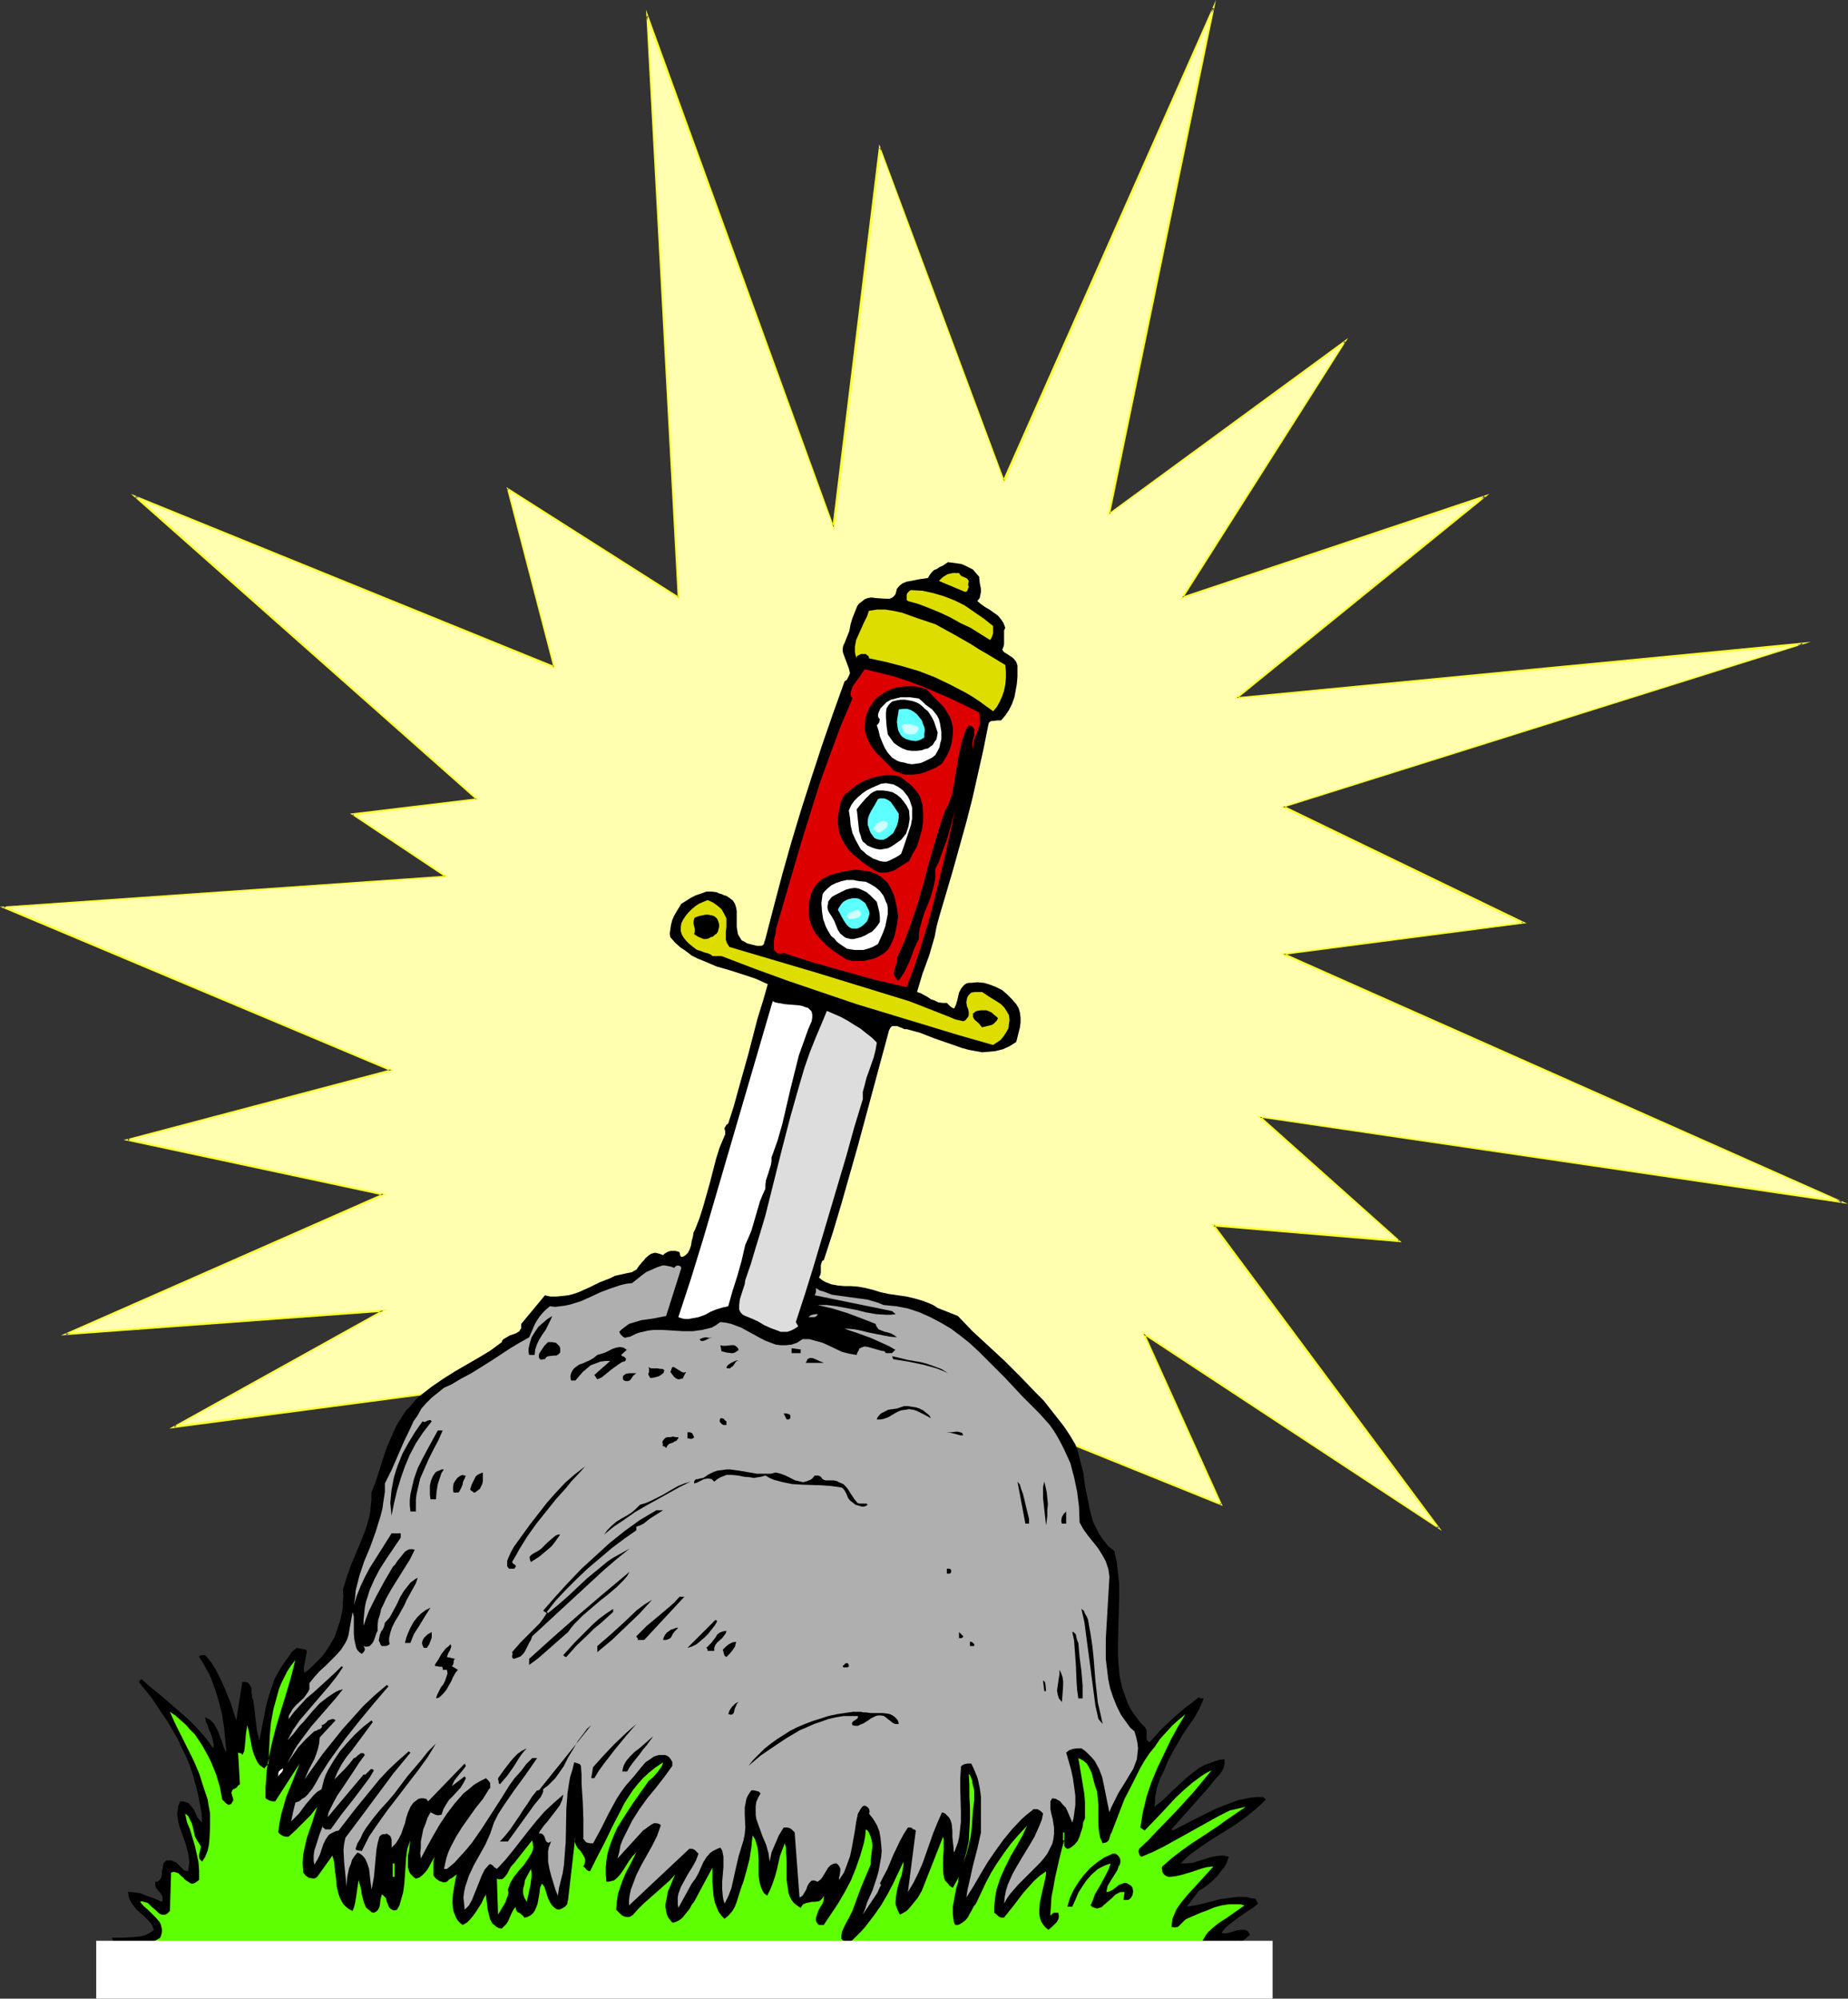<?xml version="1.0" encoding="UTF-8" standalone="no"?>
<svg
   version="1.0"
   width="129.766mm"
   height="140.329mm"
   id="svg96"
   sodipodi:docname="Mythology - Excalibur 3.wmf"
   xmlns:inkscape="http://www.inkscape.org/namespaces/inkscape"
   xmlns:sodipodi="http://sodipodi.sourceforge.net/DTD/sodipodi-0.dtd"
   xmlns="http://www.w3.org/2000/svg"
   xmlns:svg="http://www.w3.org/2000/svg">
  <rect width="100%" height="100%" fill="#333333" stroke="none"/>
  <sodipodi:namedview
     id="namedview96"
     pagecolor="#ffffff"
     bordercolor="#000000"
     borderopacity="0.25"
     inkscape:showpageshadow="2"
     inkscape:pageopacity="0.0"
     inkscape:pagecheckerboard="0"
     inkscape:deskcolor="#d1d1d1"
     inkscape:document-units="mm" />
  <defs
     id="defs1">
    <pattern
       id="WMFhbasepattern"
       patternUnits="userSpaceOnUse"
       width="6"
       height="6"
       x="0"
       y="0" />
  </defs>
  <path
     style="fill:#ffffaf;fill-opacity:1;fill-rule:evenodd;stroke:none"
     d="m 328.209,185.195 150.126,-14.383 -137.845,43.309 63.832,30.866 -63.832,8.242 148.187,65.772 -154.328,-22.624 37.006,32.967 -49.288,-4.202 59.63,80.316 -78.214,-51.551 20.523,45.248 -66.579,-26.826 -132.997,-4.04 -78.214,10.342 55.59,-30.866 -84.355,6.141 84.355,-37.007 L 33.936,302.518 103.909,283.934 0.97,240.786 118.291,232.545 93.566,216.061 126.533,212.021 35.875,131.705 147.056,177.115 134.774,129.766 180.022,158.531 171.781,4.202 221.23,139.947 233.512,39.269 266.478,127.665 322.068,2.101 294.435,136.392 356.974,90.658 l -43.147,67.873 80.153,-26.826 z"
     id="path1" />
  <path
     style="fill:#ffff30;fill-opacity:1;fill-rule:evenodd;stroke:none"
     d="m 327.401,185.519 150.934,-14.383 v -0.485 l -138.329,43.471 64.155,31.027 v -0.485 l -64.478,8.403 148.995,66.095 0.162,-0.485 -155.297,-22.624 37.653,33.452 0.162,-0.485 -49.934,-4.202 60.115,80.801 0.323,-0.323 -78.861,-52.036 20.846,46.056 0.323,-0.323 -66.741,-26.987 -132.997,-3.878 v 0 l -78.214,10.181 0.162,0.485 56.398,-31.351 -85.325,6.302 0.162,0.485 85.001,-37.33 -68.68,-14.706 v 0.485 L 104.555,284.096 1.131,240.463 0.97,240.948 118.937,232.706 93.728,215.9 l -0.162,0.485 33.451,-4.202 -90.819,-80.639 -0.323,0.485 111.504,45.41 -12.443,-47.834 -0.323,0.323 45.733,29.088 -8.403,-154.814 -0.485,0.162 49.934,136.715 12.443,-101.809 h -0.485 L 266.478,128.312 322.23,2.262 321.745,2.101 293.95,136.876 357.136,90.82 l -0.323,-0.323 -43.632,68.519 80.962,-26.987 -0.323,-0.485 -66.418,53.975 0.97,-0.162 66.902,-54.298 -81.608,27.311 0.323,0.323 43.794,-69.004 -63.509,46.541 0.323,0.162 L 322.715,0 266.155,127.504 l 0.485,0.162 -33.29,-89.366 -12.443,101.647 h 0.485 L 171.457,2.586 179.861,158.531 l 0.323,-0.162 -45.733,-29.088 12.443,47.834 0.323,-0.323 -112.473,-45.733 91.627,81.124 0.162,-0.323 -33.613,4.04 25.21,16.807 0.162,-0.323 L 0,240.625 103.747,284.257 v -0.485 l -70.942,18.746 68.842,14.706 v -0.485 l -85.486,37.653 85.648,-6.302 -0.162,-0.485 -56.722,31.512 79.507,-10.504 v 0 l 132.997,3.878 h -0.162 l 67.226,27.149 -20.685,-45.733 -0.485,0.162 79.346,52.197 -60.438,-81.286 -0.162,0.485 49.934,4.202 -37.491,-33.452 -0.323,0.323 156.267,22.947 -149.803,-66.58 v 0.485 l 64.478,-8.403 -64.478,-31.189 v 0.485 l 139.945,-43.956 -152.389,14.706 0.162,0.323 z"
     id="path2" />
  <path
     style="fill:#000000;fill-opacity:1;fill-rule:evenodd;stroke:none"
     d="m 259.853,153.037 0.162,1.616 0.323,1.616 v 0.808 l -0.162,0.808 -0.162,0.808 -0.646,0.808 0.97,0.808 1.131,0.808 1.131,0.646 1.131,0.808 1.131,0.808 0.808,0.97 0.646,0.97 0.485,1.293 -0.323,0.646 v 0.646 1.616 1.454 l -0.162,0.646 -0.323,0.808 0.485,0.646 0.808,0.485 1.454,0.97 0.485,0.485 0.485,0.646 0.323,0.97 v 0.97 1.939 l -0.162,1.939 -0.323,1.778 -0.323,1.778 -0.646,1.778 -0.808,1.616 -0.97,1.454 -1.131,1.293 h -0.97 l -1.131,0.162 h -0.485 l -0.323,0.162 -0.323,0.323 -0.162,0.646 -1.293,6.464 -1.454,6.464 -1.454,6.464 -1.616,6.302 -3.555,12.767 -3.717,12.605 -0.646,2.424 -0.485,2.586 -1.454,5.01 -1.778,4.848 -1.454,4.848 0.97,0.323 1.778,0.97 0.97,0.646 0.97,0.323 0.97,0.485 1.131,0.162 h 1.131 l 0.97,0.97 0.485,0.323 0.485,0.162 0.485,-0.97 0.323,-1.131 0.485,-2.101 0.485,-0.97 0.646,-0.808 0.323,-0.323 0.485,-0.323 0.646,-0.162 h 0.646 l 1.616,-0.162 1.778,0.162 1.616,0.485 1.616,0.646 1.616,0.808 1.293,1.131 1.293,1.293 1.131,1.293 0.646,1.131 0.323,1.131 0.162,1.293 v 1.293 l -0.162,1.293 -0.323,1.293 -0.323,1.293 -0.323,1.293 -1.778,1.131 -1.778,0.808 -1.939,0.485 -1.616,0.162 -1.939,0.162 -1.778,-0.323 -1.778,-0.323 -1.778,-0.485 -3.717,-1.293 -3.717,-1.293 -3.717,-1.454 -1.778,-0.485 -1.778,-0.485 h -0.646 l -0.646,-0.323 -1.293,-0.485 h -0.808 -0.485 l -0.162,0.162 -0.323,0.323 -0.162,0.323 -0.162,0.323 -8.242,30.543 -4.363,15.352 -2.262,7.595 -2.424,7.434 -0.485,0.323 -0.162,0.485 -0.162,0.646 v 1.939 l -0.162,0.646 -0.323,0.646 0.808,0.646 0.808,0.485 0.808,0.323 0.808,0.323 1.778,0.323 1.778,0.162 h 1.778 l 1.939,0.162 1.778,0.323 1.939,0.485 2.101,0.646 2.262,0.485 4.525,0.646 2.101,0.485 2.262,0.646 2.101,0.808 0.97,0.485 0.97,0.646 5.333,2.101 3.878,4.04 4.202,3.878 4.363,4.04 4.202,4.202 4.04,4.202 2.101,2.101 1.778,2.262 1.778,2.262 1.778,2.262 1.616,2.424 1.454,2.424 0.646,1.778 0.485,1.939 0.97,3.717 0.485,3.717 0.808,3.878 0.323,1.778 0.485,1.939 0.485,1.778 0.808,1.616 0.808,1.616 1.131,1.616 1.293,1.616 1.616,1.293 0.646,2.909 0.323,2.909 0.323,3.07 v 3.07 l -0.323,12.443 v 3.07 l 0.162,2.909 0.323,3.07 0.646,2.909 0.485,1.293 0.485,1.454 0.485,1.293 0.646,1.293 0.808,1.293 0.97,1.293 0.97,1.293 1.131,1.131 0.323,0.485 0.162,0.485 v 1.616 0.646 l 0.323,0.485 0.485,0.323 3.07,-3.394 3.232,-3.07 3.394,-2.909 1.778,-1.293 1.616,-1.293 0.323,0.323 h 0.323 0.646 l -1.131,2.586 -1.293,2.424 -1.616,2.262 -1.616,2.424 -2.586,4.525 -1.293,2.424 -0.97,2.424 -1.131,2.262 -0.808,2.424 -0.485,2.424 v 1.293 l -0.162,1.293 2.262,-1.778 2.101,-2.101 2.101,-1.939 2.101,-1.939 2.262,-1.778 1.131,-0.808 1.131,-0.646 1.293,-0.485 1.293,-0.485 1.454,-0.485 1.454,-0.162 v 0.646 0.485 l -0.162,0.97 -0.485,0.97 -0.646,0.97 -0.808,0.808 -0.808,0.97 -0.646,0.808 -0.485,0.646 -10.019,11.312 0.323,0.323 5.656,-2.909 2.909,-1.454 2.909,-1.454 2.909,-1.131 3.07,-1.131 1.616,-0.323 1.616,-0.323 1.616,-0.162 h 1.616 l 0.808,0.646 -1.293,1.293 -1.293,1.131 -2.747,2.262 -2.909,2.101 -5.979,3.717 -2.909,1.939 -2.909,2.101 -1.293,1.131 -1.293,1.293 h 0.808 0.808 l 1.616,-0.162 3.07,-0.97 1.616,-0.485 1.454,-0.323 1.778,-0.162 0.808,0.162 0.808,0.162 -0.485,1.454 -0.646,1.293 -0.97,1.131 -0.97,1.293 -1.131,1.131 -1.131,0.97 -1.293,0.97 -1.293,0.808 -3.232,4.202 2.101,-0.323 2.262,-0.485 4.363,-1.131 2.262,-0.323 2.262,-0.323 h 2.586 l 1.131,0.323 1.293,0.162 0.646,1.293 -1.131,0.97 -1.293,0.808 -2.586,1.778 -1.293,0.97 -1.293,0.97 -1.131,0.97 -0.97,1.293 0.808,0.162 1.131,-0.162 2.101,-0.646 1.131,-0.162 h 0.97 l 0.485,0.162 0.323,0.162 0.323,0.485 0.323,0.485 -2.262,1.939 -0.162,-0.162 h -0.162 l -0.323,-0.162 h -0.323 l -0.485,0.323 -0.323,0.323 v 0.485 l -0.162,0.323 v 0.97 0.485 l -0.162,0.323 h 0.808 l 0.808,-0.162 1.778,-0.808 1.616,-0.808 0.97,-0.162 h 0.97 v 1.293 l -0.162,1.293 -0.323,1.454 -0.323,0.646 -0.323,0.646 v 0.808 l 0.162,0.646 0.323,0.808 0.323,0.646 0.162,0.808 0.162,0.808 -0.162,0.808 -0.323,0.808 -0.323,0.162 -0.323,-0.162 -0.162,-0.162 -0.162,-0.323 -0.162,-0.323 -0.162,-0.646 -0.162,-0.162 -2.909,-2.101 H 35.39 l 0.162,-0.97 -0.323,-0.808 -0.808,-1.616 -0.323,-0.808 -0.323,-0.808 v -0.808 -0.323 l 0.162,-0.485 -1.454,-0.485 -0.808,-0.162 -0.485,-0.485 -0.485,-0.323 -0.485,-0.485 -0.323,-0.646 -0.162,-0.646 h 1.454 1.293 l 2.909,-0.162 1.616,-0.162 1.454,-0.323 1.293,-0.646 1.131,-0.808 -0.646,-1.454 -0.97,-1.131 -1.131,-1.131 -1.131,-0.97 -1.131,-1.131 -0.97,-1.293 -0.323,-0.646 -0.323,-0.646 -0.162,-0.808 -0.162,-0.808 h 1.131 l 1.131,0.162 1.131,0.162 1.131,0.485 2.262,0.808 2.262,0.97 0.162,-0.323 v -0.323 -0.646 l -0.323,-0.646 -0.485,-0.646 -0.97,-1.131 -0.162,-0.808 v -0.808 h 0.646 l 0.323,-0.323 0.323,-0.323 0.323,-0.485 0.162,-1.131 v -0.646 l 0.162,-0.485 0.162,-1.131 0.162,-0.485 0.323,-0.323 0.323,-0.323 h 0.646 0.646 l 0.808,0.323 0.485,0.162 0.485,0.485 0.808,0.808 0.808,0.808 0.485,0.162 0.646,0.162 0.162,-1.293 0.162,-1.131 -0.162,-1.293 -0.162,-1.131 -0.646,-2.424 -1.616,-4.525 -0.323,-1.131 -0.162,-1.131 -0.162,-1.131 0.162,-1.131 0.162,-1.131 0.485,-1.131 h 0.646 l 0.646,0.162 0.485,0.162 0.485,0.162 0.646,0.808 0.646,0.808 0.97,2.101 0.646,0.808 0.646,0.646 -0.162,-2.586 -0.485,-2.586 -0.485,-2.586 -0.646,-2.424 -0.646,-2.424 -0.808,-2.424 -0.97,-2.424 -1.131,-2.262 -1.131,-2.424 -1.293,-2.262 -1.293,-2.262 -1.454,-2.101 -2.909,-4.363 -3.394,-4.202 0.646,-0.808 2.586,2.262 2.586,2.101 2.424,2.101 2.424,2.101 2.424,2.101 2.262,2.262 2.262,2.586 1.131,1.454 0.97,1.454 0.162,-0.97 -0.162,-0.97 -0.323,-1.131 -0.323,-0.97 -0.485,-0.97 -0.323,-1.131 -0.485,-0.97 -0.162,-1.131 0.646,0.323 0.646,0.323 0.97,0.97 0.646,1.131 0.646,1.293 0.485,1.454 0.323,0.646 0.162,0.646 0.485,1.454 0.646,1.131 -0.323,-3.232 -0.323,-3.394 -0.485,-3.232 -0.808,-3.394 -0.97,-3.232 -1.131,-3.07 -0.646,-1.454 -0.808,-1.454 -0.808,-1.454 -0.97,-1.454 v -0.162 l 0.162,-0.162 0.485,-0.162 h 0.97 l 1.616,1.939 1.293,2.101 1.131,2.262 0.97,2.101 1.778,4.363 1.454,4.525 1.616,-10.181 h 0.485 0.485 l 0.323,0.162 0.323,0.162 0.485,0.646 0.323,0.646 v 0.808 0.485 l 0.162,0.485 v 0.808 l 0.323,0.646 0.162,1.293 0.162,1.293 0.323,2.747 0.323,2.747 0.323,1.293 0.323,1.293 1.293,-6.626 0.646,-3.232 0.97,-3.232 1.131,-3.232 0.808,-1.454 0.808,-1.454 0.97,-1.454 0.97,-1.293 0.97,-1.454 1.293,-1.131 2.586,0.485 0.162,0.646 -0.162,0.646 -0.646,3.394 v 0.646 l 0.162,0.808 1.293,-0.97 1.131,-1.131 1.131,-1.131 1.131,-1.131 0.97,-1.293 0.808,-1.293 0.808,-1.293 0.808,-1.454 0.485,-1.454 0.485,-1.454 0.485,-1.454 0.323,-1.616 0.323,-1.454 v -1.616 l 0.162,-1.616 -0.162,-1.616 0.485,-1.616 0.485,-1.616 1.131,-3.232 1.293,-3.07 1.293,-3.07 1.293,-3.232 0.97,-3.232 0.323,-1.616 0.162,-1.778 0.162,-1.616 v -1.778 l 1.131,-2.909 0.97,-3.07 1.939,-5.979 1.293,-2.909 1.293,-2.909 0.808,-1.293 0.808,-1.293 0.97,-1.454 1.131,-1.131 1.293,-1.616 1.454,-1.293 1.454,-1.131 1.454,-1.131 3.07,-2.101 3.07,-1.939 6.141,-3.555 3.232,-1.939 3.07,-2.262 0.162,-0.485 0.323,-0.323 0.808,-0.485 0.808,-0.485 0.97,-0.323 0.808,-0.323 0.808,-0.485 0.162,-0.323 0.323,-0.485 v -0.485 -0.646 l 6.302,-7.595 1.454,0.323 h 1.616 l 1.616,-0.162 1.454,-0.162 1.293,-0.323 1.454,-0.485 2.909,-1.293 2.586,-1.293 2.909,-1.131 1.293,-0.646 1.454,-0.323 1.454,-0.323 1.616,-0.323 0.485,-0.323 0.646,-0.323 0.808,-1.131 0.808,-0.97 0.485,-0.485 0.323,-0.485 0.97,-0.808 0.485,-0.323 0.485,-0.162 0.646,-0.162 0.646,0.162 0.646,0.162 0.808,0.323 0.323,-0.323 0.485,-0.323 0.646,-0.323 0.646,-0.162 h 0.485 0.646 l 0.646,0.162 0.485,0.162 0.162,0.808 0.162,0.323 0.162,0.162 0.646,-0.162 0.485,-0.323 0.323,-0.323 0.323,-0.323 0.485,-0.97 0.323,-0.97 0.162,-1.131 0.323,-1.131 0.162,-1.131 0.485,-0.97 1.131,-2.909 0.97,-3.07 1.778,-6.302 1.616,-6.302 0.97,-3.07 1.293,-3.07 0.162,-0.323 v -0.97 l -0.162,-0.485 v -0.323 l 0.323,-0.485 0.162,-0.323 0.485,-0.323 1.454,-4.525 1.293,-4.686 2.586,-9.211 2.424,-9.373 1.454,-4.686 1.293,-4.525 -3.232,-1.454 -3.394,-1.131 -3.555,-1.131 -3.394,-0.97 -3.394,-1.454 -1.616,-0.646 -1.616,-0.808 -1.454,-1.131 -1.454,-0.97 -1.454,-1.293 -1.293,-1.454 -0.162,-0.97 0.162,-1.131 0.162,-1.131 0.323,-1.293 0.485,-1.131 0.646,-1.131 1.293,-2.101 2.586,-1.616 1.293,-0.646 1.454,-0.485 1.293,-0.485 h 1.454 l 1.293,0.162 0.646,0.323 0.646,0.162 0.646,0.323 0.646,0.162 0.97,0.646 0.808,0.646 0.485,0.808 0.323,0.97 0.162,0.97 v 2.101 2.101 l 0.162,0.97 0.162,0.97 0.485,0.808 0.485,0.808 0.97,0.485 0.485,0.323 0.646,0.162 1.293,0.323 0.646,0.162 h 0.646 0.646 l 0.485,-0.323 0.162,-0.323 v -0.323 l 0.162,-0.323 0.162,-0.485 2.262,-8.726 2.262,-8.565 2.424,-8.565 2.586,-8.565 2.747,-8.565 2.747,-8.403 2.909,-8.403 3.07,-8.565 0.646,-0.485 0.323,-0.646 0.323,-0.646 0.162,-0.485 -0.162,-0.646 -0.162,-0.646 -0.485,-1.293 -0.485,-1.293 -0.485,-1.293 -0.162,-0.646 v -0.646 l 0.162,-0.808 0.323,-0.646 0.646,-1.616 0.646,-1.616 0.323,-1.778 0.485,-1.616 0.646,-1.616 0.323,-0.808 0.323,-0.808 0.485,-0.646 0.646,-0.485 0.808,-0.646 0.808,-0.323 0.97,-0.162 1.293,0.162 2.424,0.162 h 1.131 l 0.485,-0.162 0.485,-0.323 0.323,-0.323 0.323,-0.485 0.162,-0.646 0.162,-0.646 0.646,-0.808 0.808,-0.646 1.131,-0.485 0.97,-0.162 2.424,-0.485 2.262,-0.323 0.485,-0.808 0.485,-0.646 0.646,-0.646 0.808,-0.323 0.646,-0.485 0.808,-0.323 1.454,-0.97 2.424,0.323 1.131,0.162 1.131,0.485 0.97,0.485 0.97,0.485 0.808,0.97 z"
     id="path3" />
  <path
     style="fill:#dddd00;fill-opacity:1;fill-rule:evenodd;stroke:none"
     d="m 257.105,154.168 -0.162,0.808 v 0.323 l 0.162,0.485 -0.162,0.323 -0.162,0.485 -0.162,0.323 -0.485,0.162 -6.949,-2.909 0.97,-0.97 1.293,-0.808 0.646,-0.162 0.808,-0.162 h 0.808 0.808 l 0.323,0.485 0.323,0.323 0.808,0.323 0.646,0.323 0.162,0.162 z"
     id="path4" />
  <path
     style="fill:#dddd00;fill-opacity:1;fill-rule:evenodd;stroke:none"
     d="m 263.569,166.126 v 0.97 0.97 l -0.323,0.97 -0.162,0.323 -0.323,0.485 -5.171,-3.232 -2.747,-1.293 -2.586,-1.454 -2.747,-1.293 -2.747,-1.131 -2.909,-1.131 -2.909,-0.808 -0.323,-0.323 v -0.485 -0.485 -0.323 l 0.162,-0.485 0.323,-0.323 0.323,-0.323 0.323,-0.162 3.07,0.162 2.909,0.646 2.747,0.808 2.909,1.131 2.586,1.293 2.586,1.778 2.586,1.778 z"
     id="path5" />
  <path
     style="fill:#dddd00;fill-opacity:1;fill-rule:evenodd;stroke:none"
     d="m 266.801,176.469 0.162,1.616 v 1.778 l -0.162,1.778 -0.323,1.616 -0.485,1.454 -0.646,1.454 -0.808,1.454 -0.97,1.131 -1.778,-1.293 -1.778,-1.293 -1.939,-1.293 -1.939,-1.131 -4.04,-2.101 -4.04,-1.939 -4.202,-1.616 -4.363,-1.293 -4.363,-1.131 -4.525,-0.97 v -0.323 l -0.162,-0.323 -0.323,-0.162 -0.323,-0.323 h -0.646 -0.646 l -0.646,0.323 -0.323,0.162 -0.162,0.323 v 0.323 l -0.323,-0.808 -0.162,-0.808 v -0.646 -0.808 l 0.323,-1.778 0.646,-1.454 1.454,-3.232 0.808,-1.616 0.485,-1.454 1.131,-0.162 0.97,-0.162 h 2.262 l 2.101,0.323 2.262,0.485 4.525,1.616 4.363,1.454 5.01,2.747 4.525,2.586 2.262,1.454 2.262,1.293 z"
     id="path6" />
  <path
     style="fill:#dd0000;fill-opacity:1;fill-rule:evenodd;stroke:none"
     d="m 259.853,189.074 0.162,1.454 v 1.293 l -0.162,1.131 -0.485,1.131 -0.323,0.97 -0.485,1.131 -0.162,1.131 -0.162,1.293 -0.162,-0.323 v -0.323 -0.808 l 0.162,-0.97 0.323,-0.97 v -0.97 -0.808 l -0.323,-0.323 -0.162,-0.323 -0.485,-0.162 -0.485,-0.162 -0.808,1.293 -0.485,1.293 -0.485,1.454 -0.323,1.454 -0.646,2.909 -0.485,2.909 -0.485,3.07 -0.485,2.747 -0.323,1.454 -0.485,1.293 -0.485,1.454 -0.808,1.293 -1.616,4.848 -1.454,4.848 -1.454,5.01 -1.293,5.01 -1.454,5.01 -1.616,4.848 -1.778,4.848 -0.97,2.262 -1.131,2.424 v 0.808 l -0.162,0.808 -0.323,0.808 -0.162,0.808 -0.162,0.808 0.162,0.646 0.485,0.808 0.162,0.323 0.485,0.162 0.808,-1.131 0.808,-1.293 1.293,-2.747 1.131,-3.07 0.646,-1.454 0.646,-1.293 v -1.293 l 0.162,-1.131 0.646,-2.424 0.646,-2.101 0.97,-2.262 0.808,-2.262 0.646,-2.262 0.485,-2.262 v -1.293 -1.293 l 0.97,-1.939 0.646,-1.939 1.454,-3.878 1.131,-4.04 1.131,-4.04 -1.293,5.818 -1.293,5.818 -1.454,5.979 -1.454,5.979 -1.616,6.141 -1.778,5.818 -1.939,5.979 -2.101,5.656 -8.403,-1.939 -8.08,-2.262 -8.08,-2.262 -8.08,-2.586 -0.646,0.162 h -0.646 l -0.485,-0.162 -0.323,-0.323 -0.323,-0.323 -0.162,-0.485 v -0.97 -1.131 l 0.162,-0.97 0.323,-1.131 v -0.808 l 4.525,-15.514 2.262,-7.757 2.424,-7.757 2.424,-7.757 2.747,-7.595 2.747,-7.434 3.232,-7.595 -0.323,-0.485 -0.162,-0.485 v -0.646 l 0.162,-0.485 0.323,-0.97 0.646,-0.97 1.293,-1.778 0.646,-0.97 0.646,-0.97 4.04,0.97 3.878,0.97 3.878,1.293 3.878,1.454 3.717,1.616 3.717,1.616 3.717,1.778 z"
     id="path7" />
  <path
     style="fill:#000000;fill-opacity:1;fill-rule:evenodd;stroke:none"
     d="m 245.955,182.933 2.262,2.424 2.262,2.262 0.808,1.293 0.808,1.293 0.485,1.454 0.162,0.646 0.162,0.97 v 1.293 l -0.162,1.293 -0.162,1.293 -0.323,1.131 -0.485,1.293 -0.485,0.97 -1.293,2.101 -1.454,0.97 -1.454,0.646 -1.616,0.646 -1.616,0.485 -1.778,0.162 h -1.778 l -0.808,-0.162 -0.808,-0.323 -0.808,-0.323 -0.808,-0.323 -0.646,-0.808 -0.808,-0.808 -1.616,-1.616 -1.616,-1.616 -1.293,-1.778 -0.485,-0.97 -0.485,-0.97 -0.323,-1.131 -0.323,-0.97 v -1.131 l 0.162,-1.293 0.162,-1.293 0.485,-1.293 0.485,-0.97 0.646,-0.97 0.646,-0.97 0.808,-0.808 0.97,-0.646 0.97,-0.646 0.97,-0.485 0.97,-0.485 1.131,-0.323 1.131,-0.162 1.131,-0.162 h 1.131 1.293 l 1.131,0.162 1.131,0.323 z"
     id="path8" />
  <path
     style="fill:#ffffff;fill-opacity:1;fill-rule:evenodd;stroke:none"
     d="m 249.51,192.144 0.323,2.101 v 0.97 0.97 l -0.323,1.131 -0.162,0.97 -0.485,0.97 -0.646,1.131 -0.808,0.646 -0.97,0.485 -0.97,0.485 -1.131,0.485 -1.131,0.162 -1.131,0.162 -1.131,-0.162 -1.131,-0.323 -0.97,-0.162 -0.808,-0.323 -1.293,-0.808 -1.131,-1.293 -0.808,-1.293 -0.646,-1.454 -0.646,-1.616 -0.323,-1.454 -0.485,-1.454 0.323,-0.323 0.323,-0.485 0.162,-0.808 -0.323,-0.323 -0.162,-0.485 v -0.485 l 0.162,-0.485 0.485,-1.131 0.808,-0.808 0.808,-0.808 1.131,-0.646 1.293,-0.323 1.293,-0.323 h 1.293 1.293 l 1.131,0.162 1.131,0.162 0.97,0.808 0.808,0.808 1.778,1.293 0.646,0.808 0.646,0.808 0.485,0.97 z"
     id="path9" />
  <path
     style="fill:#000000;fill-opacity:1;fill-rule:evenodd;stroke:none"
     d="m 248.864,194.407 -0.162,0.97 -0.162,0.808 -0.485,0.646 -0.485,0.808 -0.646,0.485 -0.646,0.485 -0.808,0.162 -0.808,0.323 -1.293,0.162 h -1.293 l -1.293,-0.162 -1.293,-0.485 -1.131,-0.646 -1.131,-0.808 -0.808,-1.131 -0.808,-1.131 -0.162,-1.131 -0.162,-1.131 -0.162,-2.262 v -1.293 l 0.162,-1.131 0.323,-0.485 0.323,-0.485 0.323,-0.323 0.485,-0.485 1.293,-0.323 0.97,-0.162 h 1.131 l 0.97,0.162 0.97,0.162 0.97,0.323 0.97,0.485 0.808,0.646 0.646,0.646 0.808,0.646 0.646,0.97 0.485,0.808 0.485,0.97 0.323,0.97 0.323,0.97 z"
     id="path10" />
  <path
     style="fill:#5effff;fill-opacity:1;fill-rule:evenodd;stroke:none"
     d="m 244.985,192.144 0.323,0.808 0.162,0.808 -0.162,0.97 v 0.97 l -0.485,0.323 -0.646,0.323 -0.485,0.162 -0.646,0.162 -1.293,-0.162 -1.131,-0.323 -0.646,-0.323 -0.485,-0.323 -0.323,-0.323 -0.323,-0.485 -0.485,-0.97 -0.162,-0.97 -0.162,-1.293 0.162,-1.131 0.162,-0.97 0.162,-1.131 1.131,-0.162 h 1.131 l 0.97,0.323 0.808,0.485 0.808,0.646 0.646,0.808 0.646,0.808 z"
     id="path11" />
  <path
     style="fill:#ceffff;fill-opacity:1;fill-rule:evenodd;stroke:none"
     d="m 243.854,193.275 -0.162,0.485 -0.323,0.485 -0.323,0.323 -0.646,0.323 h -0.646 -0.646 l -0.485,-0.162 -0.646,-0.323 -0.485,-1.293 -0.162,-0.323 v -0.162 l 0.323,-0.323 0.323,-0.162 h 1.131 l 0.97,0.162 0.97,0.323 0.323,0.162 z"
     id="path12" />
  <path
     style="fill:#000000;fill-opacity:1;fill-rule:evenodd;stroke:none"
     d="m 238.845,206.042 1.454,1.131 1.454,1.131 1.293,1.454 0.646,0.808 0.485,0.808 0.323,1.131 0.323,1.131 0.162,2.262 v 2.101 l -0.323,2.262 -0.646,2.262 -0.646,2.101 -1.131,1.939 -0.97,1.939 -2.101,1.293 -0.97,0.646 -1.131,0.646 -1.131,0.323 -1.131,0.162 h -1.131 l -0.646,-0.162 -0.646,-0.323 -3.07,-1.939 -1.293,-1.131 -1.454,-1.131 -1.293,-1.293 -0.97,-1.454 -0.97,-1.616 -0.646,-1.616 -0.162,-1.293 -0.162,-1.293 v -1.293 l 0.162,-1.293 0.323,-1.293 0.162,-1.293 0.485,-1.131 0.646,-1.131 1.616,-1.293 1.616,-1.293 1.778,-0.97 1.939,-0.808 1.939,-0.485 1.939,-0.323 h 1.939 z"
     id="path13" />
  <path
     style="fill:#ffffff;fill-opacity:1;fill-rule:evenodd;stroke:none"
     d="m 240.945,211.375 0.485,0.97 0.323,0.97 0.323,0.97 v 0.97 1.939 l -0.323,1.778 -0.646,1.939 -1.293,3.878 -0.646,1.778 -0.646,0.485 -0.808,0.485 -1.616,0.808 -0.808,0.323 h -0.808 l -0.97,-0.162 -0.808,-0.323 -0.97,-0.323 -0.97,-0.646 -0.808,-0.485 -0.646,-0.646 -0.808,-0.646 -0.485,-0.808 -0.97,-1.778 -0.808,-1.778 -0.485,-2.101 -0.162,-1.939 -0.323,-1.939 0.646,-1.454 0.808,-1.131 0.97,-0.97 1.131,-0.97 1.131,-0.808 1.293,-0.646 2.586,-1.131 1.293,-0.162 0.97,0.162 0.97,0.162 0.97,0.485 0.808,0.485 0.808,0.646 0.646,0.808 z"
     id="path14" />
  <path
     style="fill:#000000;fill-opacity:1;fill-rule:evenodd;stroke:none"
     d="m 241.269,215.092 0.162,2.262 -0.162,0.97 -0.162,0.97 -0.323,0.97 -0.323,0.97 -0.646,0.808 -0.646,0.808 -1.616,1.131 -0.97,0.646 -0.97,0.485 -0.97,0.162 -0.97,0.162 -1.131,-0.162 -0.97,-0.323 -0.808,-0.323 -0.646,-0.323 -0.485,-0.485 -0.646,-0.485 -0.323,-0.646 -0.162,-0.646 -0.485,-1.454 -0.162,-1.454 -0.162,-1.454 -0.162,-1.616 -0.162,-1.293 1.131,-1.454 1.293,-1.454 1.293,-1.293 0.808,-0.485 0.808,-0.323 h 1.616 l 1.293,0.162 1.293,0.323 1.131,0.646 0.97,0.808 0.808,0.97 0.808,1.131 z"
     id="path15" />
  <path
     style="fill:#5effff;fill-opacity:1;fill-rule:evenodd;stroke:none"
     d="m 238.521,215.9 v 1.131 l -0.162,0.97 -0.323,1.131 -0.485,0.97 -0.485,0.97 -0.808,0.646 -0.808,0.646 -0.97,0.485 h -0.97 l -0.808,-0.162 -0.646,-0.323 -0.485,-0.646 -0.485,-0.646 -0.323,-0.808 -0.485,-1.454 v -0.97 l 0.162,-0.97 0.323,-0.808 0.485,-0.97 0.97,-1.616 0.808,-1.454 0.485,-0.162 h 0.646 0.485 l 0.485,0.162 0.646,0.323 0.646,0.485 1.131,1.616 z"
     id="path16" />
  <path
     style="fill:#ceffff;fill-opacity:1;fill-rule:evenodd;stroke:none"
     d="m 235.613,218.324 v 0.485 l -0.162,0.485 -0.162,0.323 -0.323,0.323 -0.646,0.485 -0.808,0.485 h -0.162 -0.323 l -0.485,-0.162 -0.323,-0.485 -0.485,-0.162 0.323,-0.646 0.323,-0.485 0.485,-0.485 0.485,-0.323 0.485,-0.162 0.646,-0.162 0.646,0.162 z"
     id="path17" />
  <path
     style="fill:#000000;fill-opacity:1;fill-rule:evenodd;stroke:none"
     d="m 235.613,234.322 0.646,1.131 0.485,0.97 0.485,1.131 0.323,1.131 0.485,2.262 0.323,2.262 -0.323,2.262 -0.485,2.262 -0.323,1.131 -0.485,1.131 -0.485,0.97 -0.646,1.131 -1.131,0.97 -1.131,0.646 -1.293,0.646 -1.454,0.323 -1.293,0.323 h -1.454 -1.616 l -1.454,-0.323 -1.778,-1.131 -1.939,-1.293 -1.616,-1.293 -1.616,-1.616 -1.454,-1.778 -0.485,-0.808 -0.485,-0.97 -0.323,-0.97 -0.323,-1.131 -0.162,-1.131 v -1.131 l 0.162,-2.424 0.323,-1.131 0.323,-1.131 0.485,-0.97 0.646,-0.97 0.808,-0.808 0.97,-0.808 1.939,-0.97 2.262,-0.646 2.262,-0.485 2.424,-0.323 1.131,0.162 1.293,0.162 1.131,0.162 0.97,0.323 1.131,0.485 0.97,0.646 0.97,0.808 z"
     id="path18" />
  <path
     style="fill:#ffffff;fill-opacity:1;fill-rule:evenodd;stroke:none"
     d="m 234.481,237.716 0.323,0.808 0.323,0.808 0.323,0.646 0.162,0.97 v 1.616 l -0.323,1.616 -0.323,1.616 -0.646,1.778 -0.646,1.454 -0.646,1.454 -0.808,0.485 -0.97,0.485 -0.97,0.323 -1.131,0.323 h -1.131 -1.131 l -1.131,-0.162 -0.97,-0.162 -0.97,-0.646 -0.97,-0.646 -0.808,-0.646 -0.646,-0.808 -0.808,-0.646 -0.485,-0.808 -0.485,-0.808 -0.485,-0.97 -0.323,-0.97 -0.323,-0.808 -0.323,-2.101 -0.162,-2.262 0.323,-2.424 0.485,-0.646 0.646,-0.646 1.131,-0.97 1.293,-0.646 1.454,-0.485 1.454,-0.323 h 1.616 l 1.616,0.323 1.778,0.162 1.293,0.646 1.293,0.808 1.131,0.97 z"
     id="path19" />
  <path
     style="fill:#000000;fill-opacity:1;fill-rule:evenodd;stroke:none"
     d="m 232.704,239.332 0.323,1.293 0.323,1.293 0.162,1.293 v 0.808 0.646 l -0.646,0.97 -0.646,0.808 -0.808,0.808 -0.97,0.485 -0.808,0.485 -1.131,0.485 -1.939,0.485 h -0.808 l -0.646,-0.162 -0.646,-0.162 -0.485,-0.323 -0.97,-0.808 -0.646,-0.97 -0.97,-2.424 -0.646,-1.131 -0.646,-0.97 -0.323,-0.646 -0.162,-0.646 v -0.646 l 0.162,-0.485 v -0.485 l 0.323,-0.485 0.646,-0.808 0.808,-0.485 0.97,-0.485 0.97,-0.485 0.97,-0.485 1.131,-0.323 1.293,-0.162 0.97,0.162 1.131,0.485 0.97,0.485 0.97,0.808 0.97,0.97 z"
     id="path20" />
  <path
     style="fill:#5effff;fill-opacity:1;fill-rule:evenodd;stroke:none"
     d="m 230.28,240.948 0.323,0.646 0.162,0.808 -0.162,0.646 -0.162,0.646 -0.323,0.808 -0.485,0.485 -0.485,0.485 -0.646,0.485 -0.646,0.323 -0.485,0.162 h -0.646 -0.485 l -0.485,-0.162 -0.485,-0.323 -0.646,-0.646 -0.646,-0.97 -0.646,-1.131 -0.485,-0.97 -0.485,-0.808 0.323,-0.646 0.323,-0.485 0.323,-0.485 0.485,-0.485 0.485,-0.323 0.646,-0.323 0.646,-0.162 0.646,-0.162 h 0.646 0.485 l 0.646,0.162 0.485,0.323 0.485,0.323 0.646,0.485 0.323,0.646 z"
     id="path21" />
  <path
     style="fill:#dddd00;fill-opacity:1;fill-rule:evenodd;stroke:none"
     d="m 192.304,242.726 0.485,0.97 v 1.131 1.131 l -0.162,1.293 v 0.97 1.131 l 0.323,0.97 0.323,0.485 0.323,0.485 22.947,6.787 22.624,6.949 2.101,0.646 2.101,0.808 8.242,3.232 1.939,0.808 2.101,0.485 0.646,-0.323 0.323,-0.485 0.323,-0.323 0.162,-0.485 v -0.808 l -0.162,-0.808 -0.323,-0.808 -0.162,-0.97 0.162,-0.97 0.162,-0.485 0.323,-0.485 0.323,-0.323 0.323,-0.323 0.97,-0.162 h 1.939 l 1.939,1.293 2.101,1.293 0.97,0.646 0.808,0.808 0.646,0.97 0.646,1.131 0.162,1.293 -0.162,1.131 -0.162,1.131 -0.646,1.131 -0.646,0.97 -0.808,0.97 -0.97,0.646 -0.97,0.646 -9.05,-2.586 -9.05,-2.747 -9.05,-2.747 -9.05,-2.747 -9.05,-3.07 -9.05,-3.07 -8.888,-3.232 -8.888,-3.394 h -2.424 l -0.323,-0.323 -0.646,-0.323 -1.131,-0.323 -1.293,-0.485 -0.646,-0.162 -0.485,-0.323 -1.616,-1.293 -0.808,-0.808 -0.646,-0.808 -0.485,-0.808 -0.323,-0.97 v -0.97 l 0.162,-1.131 0.485,-0.97 0.646,-0.97 0.808,-0.97 0.808,-0.808 0.97,-0.808 0.97,-0.646 1.131,-0.485 1.131,-0.485 1.454,0.646 1.131,0.808 1.131,0.97 z"
     id="path22" />
  <path
     style="fill:#ceffff;fill-opacity:1;fill-rule:evenodd;stroke:none"
     d="m 228.502,242.726 -0.162,0.323 -0.323,0.323 -0.808,0.323 -0.97,0.162 h -0.97 l -0.162,-0.323 -0.323,-0.323 v -0.485 l 0.485,-0.323 0.485,-0.323 1.293,-0.485 0.485,-0.162 0.485,0.162 0.323,0.485 0.162,0.162 z"
     id="path23" />
  <path
     style="fill:#000000;fill-opacity:1;fill-rule:evenodd;stroke:none"
     d="m 190.688,244.665 0.162,0.646 v 0.646 l -0.162,0.646 -0.162,0.646 -0.323,0.485 -0.485,0.323 -0.485,0.485 -0.646,0.162 -0.485,0.323 -0.646,0.162 h -0.646 l -0.485,-0.162 -1.131,-0.485 -0.97,-0.646 0.162,-0.646 v -0.808 l -0.162,-0.646 -0.162,-0.646 v -0.646 l 0.162,-0.646 0.162,-0.323 0.323,-0.162 0.485,-0.162 0.485,-0.162 1.616,-0.323 h 0.646 l 0.808,0.162 0.646,0.162 0.485,0.323 0.485,0.485 z"
     id="path24" />
  <path
     style="fill:#ffffff;fill-opacity:1;fill-rule:evenodd;stroke:none"
     d="m 215.413,271.006 -0.97,2.262 -0.808,2.262 -1.616,4.525 -1.131,4.525 -1.131,4.525 -2.101,9.05 -1.293,4.525 -0.808,2.262 -0.808,2.262 v 0.97 l -0.162,0.97 -0.646,2.101 -0.646,1.939 -0.162,1.131 v 1.131 l -0.808,1.778 -0.646,1.616 -1.131,3.878 -1.131,3.878 -0.808,1.939 -0.808,1.778 -0.485,2.101 -0.485,2.101 -1.131,4.04 -1.293,4.04 -1.131,4.04 -1.454,0.323 -1.616,0.485 -1.616,0.646 -1.454,0.808 -1.778,0.646 -1.778,0.323 -0.808,0.162 h -0.97 l -0.808,-0.162 -0.97,-0.323 3.394,-10.342 3.232,-10.504 6.141,-21.008 6.141,-21.008 6.141,-21.008 0.646,0.323 0.808,0.162 1.778,0.323 3.878,0.323 0.808,0.162 0.808,0.323 0.646,0.162 0.485,0.485 0.485,0.485 0.162,0.808 v 0.808 z"
     id="path25" />
  <path
     style="fill:#dddddd;fill-opacity:1;fill-rule:evenodd;stroke:none"
     d="m 232.704,276.662 -0.323,1.939 -0.485,1.939 -1.293,3.717 -0.646,1.778 -0.485,1.939 -0.485,1.778 v 1.939 l -2.262,7.434 -2.101,7.595 -4.363,14.706 -4.363,14.706 -2.262,7.272 -2.424,7.434 0.646,1.131 -0.97,0.646 -0.97,0.485 -0.97,0.323 h -0.808 -0.97 l -0.808,-0.323 -1.778,-0.646 -1.778,-0.808 -1.616,-0.97 -1.778,-0.808 -0.808,-0.323 -0.808,-0.323 -0.646,-0.323 -0.485,-0.485 -0.323,-0.485 -0.162,-0.485 v -0.646 -0.485 l 0.162,-1.454 0.808,-2.586 0.485,-1.454 0.162,-1.131 1.454,-4.202 1.293,-4.363 1.293,-4.202 1.293,-4.363 4.363,-17.453 2.262,-8.726 2.424,-8.565 1.293,-4.363 1.454,-4.202 1.616,-4.04 1.778,-4.202 1.131,-2.747 3.717,1.616 1.778,0.97 1.778,1.131 1.616,0.97 1.616,1.293 1.454,1.131 z"
     id="path26" />
  <path
     style="fill:#000000;fill-opacity:1;fill-rule:evenodd;stroke:none"
     d="m 264.862,270.198 -0.323,0.646 -0.323,0.323 -0.485,0.485 -0.485,0.323 -1.293,0.323 -1.293,0.323 -0.162,-0.162 -0.162,-0.162 -0.485,-0.646 -1.293,-1.131 -0.323,-0.646 v -0.323 -0.323 -0.323 l 0.323,-0.162 0.323,-0.323 0.485,-0.162 0.97,-0.162 h 0.646 0.808 l 0.808,0.323 0.646,0.323 0.485,0.485 0.646,0.485 z"
     id="path27" />
  <path
     style="fill:#afafaf;fill-opacity:1;fill-rule:evenodd;stroke:none"
     d="m 180.83,336.454 -4.04,12.767 -1.616,0.323 -1.616,0.323 -3.394,0.485 -1.616,0.485 -1.616,0.485 -0.646,0.485 -0.646,0.485 -0.646,0.485 -0.646,0.646 0.323,0.646 0.323,0.323 0.323,0.323 0.646,0.323 0.323,-0.162 0.97,-0.162 1.616,-0.808 0.97,-0.323 0.808,-0.162 1.293,-0.323 1.454,-0.162 h 2.586 l 2.747,0.162 2.586,0.162 h 2.586 l 1.131,-0.162 1.293,-0.162 1.293,-0.323 1.293,-0.323 1.131,-0.646 1.131,-0.808 1.454,0.162 1.454,0.323 1.293,0.485 1.293,0.485 5.333,2.909 1.293,0.646 1.293,0.485 1.293,0.485 1.293,0.162 h 1.454 l 1.454,-0.162 1.454,-0.485 1.454,-0.97 h 0.808 0.97 l 1.778,0.485 1.778,0.485 1.778,0.808 3.394,1.616 1.939,0.485 1.939,0.323 0.162,-0.646 0.323,-0.485 0.162,-0.485 0.485,-0.323 0.485,-0.162 0.485,-0.162 0.97,0.162 1.131,0.323 1.131,0.323 1.131,0.323 0.97,0.162 0.162,0.323 0.162,0.162 h 0.485 0.646 0.485 l 0.97,-0.97 v 0.162 l -1.616,-0.97 -1.778,-0.808 -3.232,-1.454 -3.555,-1.293 -3.394,-1.131 h 0.485 0.646 l 1.616,0.162 1.616,0.323 1.939,0.485 4.04,0.808 1.778,0.323 1.778,0.162 -0.646,-0.485 -0.808,-0.485 -0.97,-0.323 -0.808,-0.162 -0.808,-0.323 -0.808,-0.323 -0.485,-0.646 -0.162,-0.323 -0.162,-0.485 -3.717,-1.454 -3.878,-1.454 -3.717,-1.131 -4.04,-0.97 h 1.293 1.131 l 2.586,0.323 2.586,0.485 2.586,0.485 2.586,0.646 2.747,0.485 2.586,0.162 h 1.293 l 1.293,-0.162 -0.97,-0.808 -20.523,-4.202 0.323,-0.808 v -0.485 -0.646 l 0.97,0.646 1.131,0.323 2.101,0.808 2.262,0.323 4.686,0.646 2.424,0.323 2.262,0.646 0.97,0.323 1.131,0.485 1.616,0.162 1.778,0.162 1.616,0.323 1.616,0.323 2.909,0.97 2.909,1.293 2.747,1.454 2.747,1.616 2.586,1.939 2.424,1.939 2.424,2.262 2.262,2.262 4.686,4.686 4.525,4.848 4.525,4.525 1.454,1.616 1.293,1.454 1.131,1.616 0.97,1.616 0.97,1.778 0.808,1.616 1.616,3.555 0.485,1.939 0.485,1.778 0.808,3.878 0.485,3.878 0.162,4.202 0.97,1.778 1.293,1.778 1.293,1.616 1.293,1.616 1.131,1.778 0.97,1.778 0.323,0.97 0.323,0.97 0.162,0.97 0.162,1.131 -0.323,5.494 -0.323,5.494 -0.323,5.494 v 2.747 2.586 l 0.323,2.747 0.323,2.586 0.485,2.424 0.808,2.424 0.97,2.424 1.131,2.262 1.616,2.262 0.808,1.131 1.131,0.97 0.485,1.616 0.323,1.454 0.162,1.454 -0.162,1.454 -0.162,1.454 -0.485,1.293 -0.485,1.293 -0.808,1.293 -1.454,2.424 -1.616,2.586 -1.293,2.586 -0.646,1.293 -0.485,1.293 -0.485,-2.262 -0.485,-2.424 -0.485,-2.424 -0.485,-2.262 -0.808,-2.101 -1.131,-2.101 -0.808,-0.97 -0.808,-0.808 -0.808,-0.808 -1.131,-0.808 h -1.131 l -1.131,0.162 -0.97,0.323 -0.808,0.646 1.293,4.525 0.485,2.262 0.323,2.262 0.323,2.424 v 2.424 l -0.323,2.424 -0.162,1.131 -0.323,1.131 -0.808,-1.939 -0.485,-1.131 -0.485,-0.97 -0.808,-0.808 -0.646,-0.808 -1.131,-0.646 -0.97,-0.162 -0.485,0.808 v 0.97 0.97 l 0.162,0.97 0.485,1.939 0.162,1.131 0.162,0.97 v 1.616 l -0.162,1.454 -0.323,1.293 -0.646,1.293 -0.646,1.293 -0.97,1.293 -0.97,1.131 -1.131,1.131 -2.262,2.262 -2.424,2.424 -2.101,2.424 -0.808,1.131 -0.808,1.454 0.162,-1.778 0.323,-1.616 0.485,-1.616 0.646,-1.454 0.646,-1.454 0.808,-1.454 1.616,-2.747 1.778,-2.909 1.616,-2.747 0.646,-1.454 0.646,-1.454 0.646,-1.616 0.323,-1.616 -0.646,-0.646 -0.808,-0.485 h -0.323 -0.485 -0.323 l -0.323,0.323 -1.454,1.131 -1.293,1.131 -2.586,2.747 -2.262,2.747 -2.101,2.909 -2.101,3.07 -1.939,3.232 -1.778,3.07 -1.939,3.07 0.323,-2.101 0.485,-2.101 0.97,-4.363 1.131,-4.363 0.97,-4.363 v -6.949 -2.424 l -0.323,-2.424 -0.485,-2.262 -0.323,-0.97 -0.485,-1.131 -0.485,-1.131 -0.485,-0.97 h -0.97 l -0.808,0.162 -0.323,0.162 -0.323,0.162 -0.323,0.323 v 0.485 l -0.162,2.586 v 2.909 l 0.162,5.979 v 2.747 l -0.323,2.909 -0.162,1.293 -0.323,1.293 -0.485,1.293 -0.485,1.293 -0.162,-0.485 v -0.646 l -0.162,-1.454 -0.162,-1.616 v -1.616 l -0.162,-1.616 -0.162,-0.646 -0.323,-0.808 -0.323,-0.485 -0.485,-0.485 -0.485,-0.485 -0.808,-0.323 -1.131,2.586 -1.131,2.747 -1.939,5.494 -0.97,2.747 -1.131,2.586 -1.293,2.586 -1.454,2.424 2.101,-16.322 -0.485,-0.323 h -0.323 l -0.162,-0.323 -0.485,-0.162 h -0.323 -0.323 l -1.131,1.778 -0.97,1.778 -1.778,3.717 -1.616,3.878 -0.97,1.778 -0.97,1.939 0.323,0.323 -0.485,0.97 -0.485,1.131 -1.293,1.939 -2.586,3.878 0.646,-1.616 0.485,-1.616 1.454,-3.232 1.131,-3.394 0.485,-1.778 0.323,-1.778 0.323,-1.778 0.162,-1.778 -0.162,-1.778 -0.162,-1.616 -0.323,-1.778 -0.646,-1.616 -0.97,-1.616 -1.131,-1.454 0.162,-0.323 v -0.323 l -0.162,-0.646 -0.485,-0.485 -0.646,-0.323 -0.485,0.162 -0.162,0.162 -0.485,0.646 -0.323,0.646 -0.323,0.485 -0.485,2.262 -0.323,2.262 -0.808,4.525 -0.485,2.262 -0.808,2.262 -0.808,2.101 -0.646,0.97 -0.646,0.97 v -0.646 l 0.162,-0.485 0.162,-1.293 v -0.485 l -0.162,-0.485 -0.323,-0.485 -0.485,-0.485 h -0.485 l -0.485,0.162 -0.646,0.323 -0.646,0.646 -0.485,0.808 -0.97,1.616 -0.485,0.646 -0.808,0.646 -0.485,-0.162 -0.485,-0.162 h -0.485 l -0.323,0.162 -0.162,0.162 -0.323,0.323 -0.485,0.808 -0.323,0.97 -0.485,0.808 -0.485,0.808 -0.485,0.323 -0.323,0.162 -1.293,-17.291 -0.646,-0.646 -0.646,-0.485 -0.808,-0.162 h -0.808 l -1.293,2.101 -0.97,2.262 -0.97,2.262 -0.485,2.424 -0.162,-1.131 -0.162,-1.131 -0.646,-2.262 -0.97,-2.262 -0.808,-2.262 -0.808,-2.262 -0.162,-1.131 v -1.131 -1.131 l 0.162,-1.131 0.485,-1.131 0.646,-1.131 -0.323,-0.323 -0.162,-0.162 -0.646,-0.162 -0.646,-0.162 h -0.646 l -0.485,0.646 -0.485,0.808 -0.323,0.646 -0.162,0.808 -0.323,1.616 v 1.778 l 0.162,3.555 -0.162,1.778 -0.323,1.616 -0.646,2.101 -0.646,2.101 -0.97,4.202 -0.485,2.262 -0.485,2.101 -0.808,2.101 -0.97,1.939 -0.323,-0.97 -0.162,-0.97 -0.162,-1.778 v -2.101 l 0.162,-1.939 0.162,-1.939 v -1.939 -0.808 l -0.162,-0.808 -0.162,-0.808 -0.485,-0.808 -0.808,0.323 -0.646,0.323 -0.646,0.323 -0.646,0.485 -0.97,1.131 -0.808,1.293 -0.646,1.454 -0.646,1.454 -0.808,1.454 -0.97,1.293 -3.555,6.464 -0.162,-0.97 v -0.97 -0.808 l 0.162,-0.97 0.646,-1.778 0.97,-1.778 0.97,-1.778 1.131,-1.778 0.97,-1.778 0.646,-1.778 -0.485,-0.485 -0.485,-0.485 -0.646,-0.323 h -0.323 -0.485 l -15.998,15.029 v -1.454 l 0.162,-1.293 0.323,-1.454 0.485,-1.293 0.97,-2.586 1.293,-2.586 1.454,-2.586 1.454,-2.586 1.293,-2.586 0.97,-2.747 -0.162,-0.323 -0.323,-0.162 -0.646,-0.162 h -0.646 l -0.646,0.323 -1.131,0.808 -0.646,0.485 -0.485,0.323 -6.787,7.434 0.485,-1.778 0.323,-1.778 0.646,-1.616 0.808,-1.616 0.808,-1.616 0.808,-1.616 1.939,-3.07 2.101,-2.909 2.262,-2.747 2.262,-2.909 2.101,-2.909 v -0.646 -0.485 l -0.323,-0.485 -0.323,-0.485 -0.323,-0.323 -0.485,-0.323 -0.485,-0.162 h -0.485 -0.97 l -0.808,0.162 -0.808,0.323 -0.646,0.485 -1.454,0.97 -0.97,1.131 -2.101,2.586 -1.131,1.293 -1.131,1.293 -1.293,1.778 -1.131,1.778 -2.101,3.878 -1.939,3.878 -2.101,3.878 h -0.323 -0.485 l -0.808,-0.162 -0.485,-0.323 -0.162,-0.323 -0.323,-0.323 v -0.646 -2.262 -2.262 l -0.162,-4.686 -0.323,-4.848 v -2.424 l -0.162,-2.262 -0.323,-0.485 -0.485,-0.162 -0.97,-0.323 -0.485,1.939 -0.646,2.101 -0.323,1.939 -0.323,2.101 -0.323,4.202 -0.162,8.726 -0.323,4.202 -0.162,2.101 -0.323,2.101 -0.485,1.939 -0.485,1.939 -0.323,2.101 -0.646,-1.616 -1.131,-3.717 -0.485,-1.939 -0.323,-1.778 v -1.939 -0.808 l 0.162,-0.97 0.323,-0.808 0.323,-0.808 -0.323,0.162 -0.323,0.162 h -0.162 l -0.323,-0.162 -0.323,-0.485 -0.162,-0.485 -0.162,-0.485 -0.323,-0.485 -0.485,-0.323 h -0.323 -0.323 l 0.162,-0.485 0.323,-0.485 0.808,-1.131 1.131,-1.293 0.97,-1.293 1.131,-1.454 0.97,-1.293 0.646,-1.454 0.162,-0.646 0.162,-0.808 -2.586,2.262 -2.424,2.262 -2.101,2.424 -2.101,2.586 -4.04,5.171 -2.101,2.586 -2.262,2.424 -0.485,-0.323 -0.323,-0.162 -0.162,-0.323 -0.485,-0.323 -0.323,-0.162 -0.323,0.162 -1.131,1.293 -0.808,1.616 -0.646,1.616 -0.646,1.616 -0.646,1.616 -0.646,1.616 -0.808,1.454 -1.131,1.131 -0.162,-1.616 -0.162,-1.616 0.162,-1.454 0.323,-1.454 0.485,-1.454 0.485,-1.454 1.293,-2.747 3.07,-5.494 1.293,-2.909 0.485,-1.454 0.485,-1.454 1.131,-2.262 1.454,-2.262 2.909,-4.202 3.07,-4.202 2.909,-4.202 h -1.293 l -1.616,1.616 -1.454,1.939 -1.616,1.778 -1.293,1.778 -2.424,3.878 -5.01,7.757 -2.586,3.717 -1.454,1.778 -1.616,1.778 -1.616,1.778 -1.939,1.616 h -0.808 l 0.323,-1.454 0.323,-1.454 0.485,-1.454 0.646,-1.454 1.454,-2.747 1.616,-2.586 3.555,-5.01 1.939,-2.424 1.616,-2.586 0.323,-0.323 v -0.485 -0.485 -0.323 l -0.485,-0.646 -0.646,-0.646 -1.616,0.808 -1.616,0.97 -1.293,1.131 -1.454,1.131 -1.131,1.293 -1.131,1.293 -2.101,2.747 -1.939,2.909 -1.778,3.07 -1.616,2.909 -1.616,3.07 -0.162,-1.454 0.162,-1.454 v -1.616 l 0.323,-1.616 0.323,-1.616 0.646,-1.616 0.485,-1.454 0.808,-1.454 0.323,0.162 0.323,0.162 0.646,0.323 0.646,0.162 0.97,-0.162 0.485,-1.454 0.646,-1.131 0.808,-1.293 0.97,-0.97 2.101,-2.262 0.808,-1.293 0.646,-1.293 -0.323,-0.485 -3.394,2.586 0.646,-1.454 1.131,-1.454 0.97,-1.131 0.97,-1.293 -0.323,-0.646 -9.696,10.019 -0.485,-0.646 -0.808,-0.162 h -0.646 l -0.646,0.162 -0.646,0.485 -0.646,0.485 -0.485,0.646 -0.323,0.485 -0.646,1.454 -0.485,1.454 -0.323,1.454 -0.485,1.293 -0.485,1.454 -0.646,1.293 -0.808,1.293 -1.131,1.131 v -0.97 -1.131 l -0.162,-0.485 -0.162,-0.485 -0.485,-0.323 -0.485,-0.323 -0.485,0.162 h -0.646 l -0.485,0.323 -0.323,0.323 -0.485,1.778 -0.323,1.778 -0.646,7.11 -0.323,1.778 -0.323,1.616 -0.162,-1.293 -0.162,-1.293 -0.323,-2.909 -0.485,-1.454 -0.485,-1.131 -0.485,-0.646 -0.485,-0.485 -0.485,-0.323 -0.646,-0.323 -0.808,0.97 -0.646,0.97 -0.323,1.131 -0.485,1.131 -0.485,2.424 -0.162,2.424 -0.646,-6.464 -0.162,-3.232 0.162,-1.616 0.323,-1.616 4.363,-5.818 4.202,-5.656 4.202,-5.656 4.525,-5.494 -0.485,-0.323 -2.747,2.424 -2.586,2.424 -2.424,2.586 -2.101,2.586 -4.363,5.333 -4.363,5.656 -0.808,0.162 -0.646,0.323 -0.646,0.323 -0.485,0.323 -0.808,1.131 -0.646,1.293 -0.485,1.454 -0.485,1.454 -0.646,1.293 -0.808,1.293 -0.162,-1.131 v -1.293 l 0.162,-1.293 0.485,-1.454 0.808,-2.586 0.485,-1.293 0.485,-1.293 v 0.485 l 0.323,0.162 0.323,0.323 h 0.323 1.131 l 2.909,-4.04 3.07,-3.878 2.909,-3.878 1.454,-1.939 1.131,-1.939 -0.485,-0.323 h -0.323 l -0.323,0.323 -0.162,0.162 -0.323,0.323 -0.323,0.323 -0.323,0.323 h -0.485 l -9.534,11.312 0.162,-0.97 0.323,-0.808 0.97,-1.939 1.131,-2.101 1.454,-2.101 2.909,-4.363 1.454,-2.262 1.454,-1.939 -0.323,-0.485 h -0.485 -0.323 l -0.323,0.323 -0.323,0.162 -0.323,0.323 -0.323,0.323 -0.485,0.162 -1.131,1.454 -1.293,1.454 -1.293,1.293 -1.454,1.454 0.808,-1.939 1.131,-2.101 1.293,-1.939 1.454,-1.778 2.747,-3.717 2.747,-3.717 -0.323,-0.485 -2.262,1.778 -2.101,1.939 -2.101,2.262 -1.939,2.262 -1.616,2.424 -1.454,2.424 -0.646,1.293 -0.485,1.293 -0.323,1.293 -0.323,1.293 -1.293,0.808 -0.97,0.97 -0.97,1.131 -0.97,1.131 -1.778,2.424 -0.97,0.97 -1.131,1.131 0.485,-2.424 0.323,-1.293 0.323,-1.293 0.97,-0.323 0.808,-0.646 0.808,-0.485 0.646,-0.646 1.293,-1.616 0.97,-1.616 0.97,-1.778 1.131,-1.778 1.131,-1.778 1.131,-1.616 3.394,-4.686 3.717,-4.686 3.878,-4.686 3.878,-4.525 v 0 l -0.485,-0.323 -3.232,2.747 -3.07,2.909 -2.747,3.07 -2.747,3.07 -2.586,3.232 -2.586,3.232 -4.848,6.787 1.131,-2.586 1.454,-2.747 0.485,-1.293 0.485,-1.454 0.323,-1.454 0.162,-1.616 4.202,-4.525 -0.485,-0.323 h -0.485 l -0.485,0.162 -0.485,0.162 -0.808,0.808 -0.485,0.323 -0.485,0.162 0.162,0.323 -0.162,0.323 -0.323,0.323 -0.323,0.162 h -0.323 l -0.323,0.323 -0.646,0.162 -2.262,2.101 -1.939,2.101 -1.454,2.101 -0.808,1.131 -0.646,1.131 0.485,-1.131 0.646,-1.131 0.646,-1.293 0.808,-1.293 1.778,-2.424 1.939,-2.586 4.363,-5.01 2.101,-2.424 1.939,-2.424 -1.131,0.323 -0.97,0.485 -0.97,0.646 -0.97,0.646 -2.101,1.616 -1.778,1.939 -1.778,2.101 -0.808,0.97 -0.97,0.97 -1.616,2.101 -1.616,1.778 1.454,-2.747 1.778,-2.586 1.939,-2.262 1.939,-2.262 1.939,-2.262 1.939,-2.262 1.939,-2.424 1.778,-2.586 -0.323,-0.323 -1.778,1.778 -1.939,1.778 -3.717,3.394 -1.939,1.616 -1.616,1.778 -1.616,1.778 -1.454,1.939 v -0.808 l 0.323,-0.646 0.323,-0.485 0.323,-0.646 0.97,-1.131 2.101,-1.939 0.808,-1.131 0.323,-0.485 0.323,-0.646 v -0.808 -0.808 l 1.293,-1.616 1.454,-1.616 1.454,-1.293 1.454,-1.454 1.454,-1.454 1.293,-1.454 1.131,-1.778 0.485,-0.97 0.323,-0.97 1.131,-6.302 0.162,0.646 0.162,0.646 v 1.454 1.454 1.616 l 0.162,1.616 0.323,1.454 0.162,0.646 0.323,0.646 0.485,0.485 0.646,0.485 0.485,-0.485 0.323,-0.485 v -0.485 l -0.323,-0.646 0.485,0.162 h 0.485 l 0.646,-0.162 0.485,-0.485 0.485,-0.646 0.323,-0.808 0.485,-1.454 0.323,-0.646 v -1.454 l 0.162,-1.454 0.485,-1.454 0.323,-1.454 0.646,-1.293 0.646,-1.454 1.454,-2.586 1.616,-2.586 1.616,-2.586 1.616,-2.586 1.293,-2.586 -0.485,-0.162 h -0.485 -0.485 l -0.323,0.162 -0.808,0.485 -0.646,0.808 -1.454,1.778 -0.485,0.808 -0.646,0.646 -2.262,3.878 -2.101,3.878 -1.939,3.878 -0.808,2.101 -0.646,1.939 v -1.616 l 0.162,-1.616 0.162,-1.616 0.323,-1.616 0.485,-1.454 0.485,-1.616 1.293,-2.909 1.454,-2.747 1.778,-2.747 3.717,-5.494 v -1.131 h -2.424 l -5.818,9.211 -1.293,2.424 -1.131,2.424 -0.97,2.424 -0.808,2.586 0.323,-1.939 0.162,-1.939 0.485,-1.939 0.485,-1.939 1.293,-3.878 1.616,-3.878 1.454,-4.04 1.293,-4.202 0.485,-1.939 0.323,-2.262 0.323,-2.101 v -2.262 l 1.778,-3.555 3.232,-7.434 1.778,-3.717 0.808,-1.778 1.131,-1.616 0.97,-1.778 1.293,-1.454 1.454,-1.454 1.616,-1.293 1.616,-1.293 2.101,-0.97 2.424,-1.454 2.747,-1.454 5.171,-3.232 5.171,-3.394 2.424,-1.454 2.586,-1.454 0.97,-2.262 0.485,-1.131 0.646,-1.131 0.646,-0.97 0.808,-0.97 0.97,-0.97 0.97,-0.808 1.454,0.162 1.293,-0.162 1.293,-0.162 1.454,-0.323 2.586,-0.808 2.586,-1.131 2.747,-1.293 2.586,-0.97 2.909,-0.97 1.454,-0.323 1.454,-0.162 2.424,-1.939 1.293,-0.97 1.454,-0.646 1.454,-0.646 1.454,-0.485 h 0.646 l 0.808,0.162 0.808,0.162 0.808,0.323 0.485,-0.485 0.485,-0.162 0.646,0.162 z"
     id="path28" />
  <path
     style="fill:#afafaf;fill-opacity:1;fill-rule:evenodd;stroke:none"
     d="m 217.029,348.736 -0.162,0.323 -0.323,0.323 -0.485,0.162 h -0.808 -0.646 l 0.162,-0.162 0.323,-0.323 0.485,-0.162 0.808,-0.162 z"
     id="path29" />
  <path
     style="fill:#000000;fill-opacity:1;fill-rule:evenodd;stroke:none"
     d="m 146.571,349.221 -0.485,1.131 -0.646,1.293 -0.646,1.293 -0.808,1.131 -0.808,1.293 -0.646,1.293 -0.485,1.454 -0.162,1.454 h -1.454 l -0.162,-0.808 v -0.808 l 0.323,-1.454 0.485,-1.616 0.808,-1.293 0.97,-1.454 1.293,-1.131 1.131,-0.97 z"
     id="path30" />
  <path
     style="fill:#000000;fill-opacity:1;fill-rule:evenodd;stroke:none"
     d="m 189.072,354.877 -0.485,0.162 -0.485,0.162 -0.97,0.485 -0.485,0.162 h -0.323 -0.323 l -0.323,-0.485 0.485,-0.162 0.323,-0.162 0.808,-0.162 0.97,0.162 z"
     id="path31" />
  <path
     style="fill:#000000;fill-opacity:1;fill-rule:evenodd;stroke:none"
     d="m 148.672,357.786 v 0.646 0.485 l -0.323,0.323 -0.162,0.162 -0.485,0.323 h -0.646 l -1.454,0.162 -0.485,0.162 -0.323,0.323 -0.162,0.323 h -0.485 l -0.485,0.162 -0.323,-0.162 -0.162,-0.162 -0.162,-0.323 v -0.646 l 0.162,-0.485 0.646,-0.97 0.646,-0.97 0.97,-0.97 h 1.131 l 0.97,0.162 0.323,0.323 0.323,0.323 0.323,0.323 z"
     id="path32" />
  <path
     style="fill:#000000;fill-opacity:1;fill-rule:evenodd;stroke:none"
     d="m 196.021,358.271 -0.485,0.323 -0.485,0.323 -0.485,0.162 h -0.485 l -1.293,-0.162 -0.646,-0.162 -0.646,-0.162 -0.323,-1.616 0.646,0.162 h 0.808 l 1.454,-0.162 h 0.646 l 0.485,0.162 0.485,0.485 0.162,0.162 z"
     id="path33" />
  <path
     style="fill:#000000;fill-opacity:1;fill-rule:evenodd;stroke:none"
     d="m 166.448,358.109 -1.616,1.454 0.323,0.323 0.485,0.162 0.323,0.323 0.162,0.162 v 0.162 l -0.162,0.485 -0.97,0.323 -0.97,0.646 -1.778,1.293 -1.778,1.454 -0.808,0.646 -1.131,0.485 -0.808,-1.131 4.202,-3.717 h -1.293 l -1.293,0.162 -1.293,0.485 -1.293,0.485 -1.131,0.97 -0.97,0.808 -0.97,1.131 -0.97,1.131 h -1.131 l -0.162,-0.646 v -0.646 l 0.162,-0.646 0.323,-0.646 0.323,-0.485 0.323,-0.323 1.131,-0.808 1.293,-0.485 1.454,-0.646 1.131,-0.646 0.97,-0.808 1.131,-0.323 0.97,-0.323 0.97,-0.485 0.97,-0.485 0.97,-0.323 0.97,-0.162 0.97,0.162 0.485,0.323 0.485,0.323 z"
     id="path34" />
  <path
     style="fill:#000000;fill-opacity:1;fill-rule:evenodd;stroke:none"
     d="m 212.504,359.079 h -2.424 v -1.293 l 2.424,0.323 z"
     id="path35" />
  <path
     style="fill:#000000;fill-opacity:1;fill-rule:evenodd;stroke:none"
     d="m 251.611,364.411 -1.454,-0.646 -1.616,-0.646 -1.778,-0.485 -1.778,-0.485 -3.878,-0.808 -4.04,-0.646 -0.323,-0.808 v 0 l 2.101,0.485 1.939,0.485 3.717,0.646 1.778,0.485 1.778,0.646 1.778,0.646 z"
     id="path36" />
  <path
     style="fill:#000000;fill-opacity:1;fill-rule:evenodd;stroke:none"
     d="m 213.797,361.664 0.323,-0.485 0.162,-0.485 0.323,-0.162 0.323,-0.162 h 0.646 l 0.808,0.323 1.454,0.646 0.808,0.323 h 0.808 z"
     id="path37" />
  <path
     style="fill:#000000;fill-opacity:1;fill-rule:evenodd;stroke:none"
     d="m 196.021,361.179 h -0.485 l -0.323,0.323 -0.323,0.485 -0.323,0.485 -0.485,0.323 -0.323,0.323 h -0.485 -0.323 l -0.162,-0.323 0.485,-0.646 0.808,-0.485 0.97,-0.485 0.485,-0.162 z"
     id="path38" />
  <path
     style="fill:#000000;fill-opacity:1;fill-rule:evenodd;stroke:none"
     d="m 176.305,363.603 -0.162,0.646 -0.323,0.323 -0.485,0.323 -0.485,0.323 -1.131,0.323 -1.131,0.162 -0.162,-0.323 -0.323,-0.485 v -0.485 l 0.162,-0.323 v -0.808 l -0.162,-0.485 0.646,0.323 h 0.646 0.97 l 0.97,0.162 h 0.485 z"
     id="path39" />
  <path
     style="fill:#000000;fill-opacity:1;fill-rule:evenodd;stroke:none"
     d="m 182.123,364.088 -0.323,0.485 -0.162,0.323 -0.162,0.323 -0.323,0.646 h -0.323 l -0.485,0.162 h -0.323 l -0.485,-0.162 -0.646,-0.485 -0.485,-0.646 -0.485,-0.646 0.485,-1.293 h 0.485 l 0.485,0.323 0.808,0.485 0.485,0.323 0.323,0.162 0.485,0.162 z"
     id="path40" />
  <path
     style="fill:#000000;fill-opacity:1;fill-rule:evenodd;stroke:none"
     d="m 168.872,364.411 -0.808,0.646 -0.646,0.97 -0.323,0.323 -0.485,0.162 h -0.485 l -0.485,-0.162 -0.323,-0.323 v -0.323 -0.323 -0.162 l 0.323,-0.323 0.485,-0.323 0.808,-0.162 h 0.646 0.646 z"
     id="path41" />
  <path
     style="fill:#000000;fill-opacity:1;fill-rule:evenodd;stroke:none"
     d="m 247.086,376.37 -1.778,-0.97 -1.939,-0.97 -0.97,-0.323 -1.131,-0.162 -0.97,0.162 -1.131,0.162 -0.808,0.323 -0.646,0.323 -1.616,0.97 -0.646,0.323 -0.97,0.323 -0.808,0.162 h -0.97 l 0.162,-0.485 0.323,-0.485 0.646,-0.646 0.97,-0.485 0.97,-0.485 1.131,-0.162 1.131,-0.162 0.97,-0.323 0.97,-0.323 h 0.97 l 0.97,0.162 1.131,0.162 0.97,0.323 0.97,0.485 0.808,0.646 0.808,0.646 z"
     id="path42" />
  <path
     style="fill:#000000;fill-opacity:1;fill-rule:evenodd;stroke:none"
     d="m 209.757,376.37 -0.485,0.323 h -0.162 -0.323 l -0.808,-1.616 h 0.646 l 0.646,0.162 0.323,0.162 0.162,0.162 v 0.323 z"
     id="path43" />
  <path
     style="fill:#000000;fill-opacity:1;fill-rule:evenodd;stroke:none"
     d="m 192.789,377.178 v 0.97 h -0.485 -0.323 l -0.323,-0.162 -0.485,-0.485 -0.162,-0.323 v -0.323 l 0.162,-0.485 h 0.485 l 0.485,0.162 0.162,0.323 z"
     id="path44" />
  <path
     style="fill:#000000;fill-opacity:1;fill-rule:evenodd;stroke:none"
     d="m 114.574,377.178 -1.131,1.454 -1.131,1.454 -1.939,2.909 -1.616,3.07 -1.293,3.07 -1.131,3.232 -0.97,3.232 -0.808,3.394 -0.646,3.232 -0.162,-1.778 -0.162,-1.616 0.162,-1.778 0.162,-1.616 0.323,-1.778 0.323,-1.616 0.485,-1.616 0.485,-1.454 1.293,-3.232 1.616,-2.909 1.778,-2.909 1.939,-2.747 0.323,0.162 h 0.323 l 0.646,-0.323 0.485,-0.162 h 0.323 z"
     id="path45" />
  <path
     style="fill:#000000;fill-opacity:1;fill-rule:evenodd;stroke:none"
     d="m 117.483,379.602 -1.131,2.586 -1.293,2.424 -1.293,2.586 -1.131,2.586 -1.131,2.586 -0.646,2.747 -0.323,1.454 -0.162,1.454 v 1.454 1.616 h -1.454 l -0.162,-1.616 v -1.454 l 0.162,-1.454 0.323,-1.454 0.646,-2.747 0.97,-2.747 1.293,-2.586 1.293,-2.424 2.747,-5.01 z"
     id="path46" />
  <path
     style="fill:#000000;fill-opacity:1;fill-rule:evenodd;stroke:none"
     d="m 184.224,381.38 -0.162,0.162 -0.162,0.162 -0.485,0.162 -0.646,-0.162 h -0.323 v -1.616 h 0.323 0.323 l 0.485,0.162 0.162,0.162 0.162,0.323 z"
     id="path47" />
  <path
     style="fill:#000000;fill-opacity:1;fill-rule:evenodd;stroke:none"
     d="m 255.651,380.895 h -0.808 l -1.131,-0.323 -1.293,-0.323 -1.131,-0.162 h 1.131 l 1.293,-0.162 h 0.485 l 0.646,0.162 0.485,0.162 z"
     id="path48" />
  <path
     style="fill:#000000;fill-opacity:1;fill-rule:evenodd;stroke:none"
     d="m 180.022,381.38 v 0.323 l -0.162,0.162 -0.323,0.485 -0.485,0.162 -0.485,0.323 -0.485,0.162 -0.485,0.162 -0.485,0.485 -0.323,0.646 -0.162,-0.162 v -0.162 l -0.485,-0.162 -0.323,-0.162 v 0 l 0.162,-0.323 -0.162,-0.323 v -0.485 l 0.323,-0.485 0.485,-0.485 0.485,-0.162 h 0.808 l 0.646,-0.162 0.808,0.162 z"
     id="path49" />
  <path
     style="fill:#000000;fill-opacity:1;fill-rule:evenodd;stroke:none"
     d="m 135.905,414.508 0.323,0.485 0.323,0.162 0.323,0.323 v 0.323 l -0.162,0.162 -0.162,0.323 h -0.485 -0.485 -0.485 l -0.485,-0.646 v -0.808 -0.646 l 0.323,-0.808 0.646,-1.454 0.808,-1.454 4.202,-5.818 2.262,-2.909 2.262,-2.909 2.424,-2.747 2.424,-2.586 2.586,-2.262 2.747,-2.101 -1.131,1.293 -2.586,2.747 -1.293,1.616 -2.747,3.07 -2.586,3.232 -2.586,3.232 -2.424,3.394 -2.101,3.394 -0.97,1.778 z"
     id="path50" />
  <path
     style="fill:#000000;fill-opacity:1;fill-rule:evenodd;stroke:none"
     d="m 205.878,390.753 1.293,0.323 1.293,0.485 0.646,0.323 0.646,0.323 1.293,0.646 1.454,0.323 0.646,0.162 0.646,-0.162 0.485,-0.162 0.808,-0.323 0.485,-0.323 0.646,-0.808 h 0.646 0.323 l 0.323,0.162 0.323,0.162 0.485,0.646 0.323,0.162 0.485,0.162 h 1.131 0.97 l 0.808,0.162 0.97,0.485 0.808,0.323 0.646,0.646 0.646,0.808 0.485,0.808 0.646,0.97 0.323,0.485 0.323,0.485 0.323,0.323 0.323,0.485 0.485,0.162 h 0.485 0.485 0.485 0.485 l 0.162,0.162 0.162,0.162 -0.485,0.323 -0.485,0.162 h -0.646 l -0.485,-0.162 -1.131,-0.323 -0.808,-0.646 -0.646,-0.485 -0.485,-0.646 -0.485,-1.131 -0.323,-0.646 -0.323,-0.485 -0.485,-0.485 -0.808,-0.162 -2.424,-0.323 -2.424,-0.162 -5.01,-0.162 -2.586,-0.162 -2.424,-0.485 -2.424,-0.646 -1.131,-0.485 -1.131,-0.646 -1.131,0.323 -0.97,0.162 -0.97,0.162 -0.808,-0.162 -1.778,-0.162 -1.616,-0.323 -1.616,-0.162 h -1.454 l -0.808,0.323 -0.808,0.323 -0.808,0.485 -0.808,0.646 -0.323,-0.323 -0.323,-0.323 -0.808,-0.162 h -0.485 l -0.808,0.162 -1.293,0.646 -0.646,0.323 -0.646,0.162 v -0.485 l 0.162,-0.323 0.323,-0.323 h 0.485 l 0.485,-0.162 0.97,-0.162 0.485,-0.323 0.97,-0.646 1.293,-0.646 0.97,-0.323 1.293,-0.162 1.131,-0.162 h 0.97 l 2.424,0.323 4.686,0.808 h 1.293 1.293 1.131 z"
     id="path51" />
  <path
     style="fill:#000000;fill-opacity:1;fill-rule:evenodd;stroke:none"
     d="m 117.806,389.945 -0.646,0.97 -0.323,0.97 -0.646,1.939 -0.323,1.939 -0.162,2.101 h -1.454 l -0.162,-1.131 v -1.293 -1.293 l 0.323,-1.293 0.485,-1.131 0.646,-0.97 0.485,-0.323 0.485,-0.162 0.646,-0.323 z"
     id="path52" />
  <path
     style="fill:#000000;fill-opacity:1;fill-rule:evenodd;stroke:none"
     d="m 128.149,390.753 v 0.808 0.808 0.646 l -0.162,0.808 -0.323,0.646 -0.323,0.646 -0.646,0.485 -0.646,0.485 h -0.323 l -0.323,-0.323 -0.323,-0.162 -0.323,-0.323 0.485,-1.454 0.646,-1.293 0.323,-0.646 0.485,-0.485 0.646,-0.323 z"
     id="path53" />
  <path
     style="fill:#000000;fill-opacity:1;fill-rule:evenodd;stroke:none"
     d="m 123.624,391.561 -0.323,0.808 -0.323,0.646 -0.162,0.485 v 0.323 l -0.323,0.808 -0.323,0.646 -0.323,0.646 -0.323,0.162 h -0.323 -0.323 -0.485 l -0.162,-0.646 v -0.808 l 0.162,-0.97 0.485,-0.808 0.485,-0.646 0.646,-0.485 0.323,-0.162 0.485,-0.162 0.323,0.162 z"
     id="path54" />
  <path
     style="fill:#000000;fill-opacity:1;fill-rule:evenodd;stroke:none"
     d="m 160.307,407.236 0.97,-1.293 1.131,-1.131 1.131,-0.97 1.293,-0.808 1.454,-0.808 1.293,-0.808 1.131,-0.97 1.131,-1.131 1.616,-0.485 1.454,-0.646 2.909,-1.454 2.747,-1.616 1.454,-0.808 1.616,-0.646 1.616,-0.485 -2.909,1.454 -2.909,1.616 -5.818,3.232 -3.07,1.778 -2.747,1.939 -2.909,1.939 z"
     id="path55" />
  <path
     style="fill:#000000;fill-opacity:1;fill-rule:evenodd;stroke:none"
     d="m 273.104,403.034 v 1.293 h -0.97 l -2.101,-11.151 0.646,0.808 0.323,1.131 0.485,1.293 0.323,1.293 0.646,2.747 z"
     id="path56" />
  <path
     style="fill:#000000;fill-opacity:1;fill-rule:evenodd;stroke:none"
     d="m 277.628,404.812 -0.323,-2.909 -0.162,-1.454 -0.162,-1.454 -0.162,-1.454 v -1.454 -1.454 l 0.323,-1.454 0.323,1.293 0.323,1.454 0.162,1.616 0.162,1.616 -0.162,1.616 v 1.454 l -0.162,1.454 z"
     id="path57" />
  <path
     style="fill:#000000;fill-opacity:1;fill-rule:evenodd;stroke:none"
     d="m 175.982,400.772 -1.778,1.131 -1.778,1.131 -1.616,1.293 -0.97,0.485 -0.97,0.323 v 0.97 l -3.232,2.262 -3.232,2.424 -3.232,2.747 -3.07,2.586 -2.909,2.747 -2.909,2.909 -2.747,2.909 -2.424,3.07 0.323,0.323 2.586,-2.101 2.586,-2.262 5.171,-4.848 2.747,-2.262 2.747,-2.262 1.454,-0.97 1.454,-0.808 1.454,-0.808 1.454,-0.808 -3.394,2.747 -3.394,2.909 -6.302,5.818 -6.302,5.818 -6.464,5.979 -0.323,0.97 -0.485,0.808 -0.485,0.97 -0.485,0.97 -0.485,0.808 -0.808,0.808 -0.808,0.323 -0.485,0.162 -0.485,0.162 -0.323,-0.162 -0.162,-0.323 v -0.323 l 0.162,-0.485 -0.162,-0.485 1.131,-1.293 1.131,-1.293 2.586,-2.586 1.293,-1.293 1.131,-1.131 0.97,-1.293 0.97,-1.454 -0.97,-0.646 3.232,-3.717 3.394,-3.717 3.555,-3.717 3.717,-3.394 3.717,-3.394 4.04,-3.232 4.04,-2.909 4.363,-2.586 z"
     id="path58" />
  <path
     style="fill:#000000;fill-opacity:1;fill-rule:evenodd;stroke:none"
     d="m 281.83,404.327 -0.162,-0.485 v -0.485 l 0.162,-0.808 0.485,-0.808 0.646,-0.646 v 3.232 z"
     id="path59" />
  <path
     style="fill:#000000;fill-opacity:1;fill-rule:evenodd;stroke:none"
     d="m 148.672,407.236 -0.808,1.131 -0.808,1.131 -0.808,0.97 -0.97,0.808 -2.101,1.778 -2.262,1.454 -0.162,-0.323 -0.162,-0.485 v -0.323 -0.323 l 0.485,-0.485 0.485,-0.323 1.454,-0.808 0.646,-0.485 0.485,-0.485 1.131,-1.131 1.131,-0.97 0.97,-0.808 0.646,-0.323 z"
     id="path60" />
  <path
     style="fill:#000000;fill-opacity:1;fill-rule:evenodd;stroke:none"
     d="m 252.419,416.609 v 0.323 0.323 l -0.162,0.162 -0.162,0.162 h -0.808 v -1.293 h 0.646 l 0.323,0.162 z"
     id="path61" />
  <path
     style="fill:#000000;fill-opacity:1;fill-rule:evenodd;stroke:none"
     d="m 150.773,433.092 -2.586,2.262 -2.747,2.424 -2.586,2.262 -1.293,0.97 -1.131,0.808 v -1.616 l 6.464,-5.818 6.626,-5.818 6.626,-5.656 6.949,-5.818 -0.646,1.131 -0.808,0.97 -1.939,1.939 -2.262,1.939 -2.262,1.778 -2.262,1.939 -2.262,1.939 -2.101,2.101 -0.97,1.131 z"
     id="path62" />
  <path
     style="fill:#000000;fill-opacity:1;fill-rule:evenodd;stroke:none"
     d="m 107.949,424.527 -0.646,1.454 -0.808,1.454 -0.808,1.454 -0.808,1.293 -0.808,1.616 -0.485,1.454 -0.323,1.454 v 0.808 l 0.162,0.808 -0.485,0.323 -0.485,0.162 h -1.131 l -0.323,-0.323 -0.162,-0.485 -0.323,-0.646 0.162,-0.808 0.162,-0.808 0.323,-0.808 0.485,-0.646 0.323,-0.808 0.162,-0.808 1.293,-1.454 0.97,-1.778 0.97,-1.778 0.808,-1.778 0.97,-1.616 1.131,-1.454 0.646,-0.808 0.646,-0.485 0.646,-0.485 0.646,-0.323 -0.485,1.454 -0.808,1.454 -0.808,1.454 z"
     id="path63" />
  <path
     style="fill:#000000;fill-opacity:1;fill-rule:evenodd;stroke:none"
     d="m 170.973,435.193 h -1.778 l 0.162,-0.323 -0.162,-0.162 -0.162,-0.162 -0.162,-0.323 1.293,-1.293 1.454,-1.454 2.909,-2.424 3.07,-2.586 1.454,-1.293 1.293,-1.454 h 1.293 z"
     id="path64" />
  <path
     style="fill:#000000;fill-opacity:1;fill-rule:evenodd;stroke:none"
     d="m 173.073,424.527 -3.394,3.717 -3.717,3.555 -3.555,3.394 -3.878,3.232 v -1.616 l 3.555,-3.07 3.555,-3.232 3.394,-3.232 1.939,-1.454 z"
     id="path65" />
  <path
     style="fill:#000000;fill-opacity:1;fill-rule:evenodd;stroke:none"
     d="m 114.251,426.628 -1.454,2.262 -1.454,2.424 -1.454,2.262 -0.485,1.131 -0.485,1.293 h -1.454 l 0.323,-1.293 0.485,-1.293 0.646,-1.454 0.808,-1.454 0.97,-1.293 0.97,-0.97 1.293,-0.97 z"
     id="path66" />
  <path
     style="fill:#000000;fill-opacity:1;fill-rule:evenodd;stroke:none"
     d="m 162.731,427.759 -1.778,1.616 -1.616,1.454 -1.778,1.454 -1.454,1.454 -3.07,2.909 -1.293,1.454 -1.454,1.616 h -0.162 l -0.323,-0.162 -0.323,-0.323 3.07,-3.394 3.07,-3.07 1.616,-1.616 1.616,-1.454 1.939,-1.454 1.939,-1.293 v 0 z"
     id="path67" />
  <path
     style="fill:#000000;fill-opacity:1;fill-rule:evenodd;stroke:none"
     d="m 289.425,433.577 0.485,3.232 0.323,3.07 0.485,6.141 0.323,2.909 0.323,2.909 0.646,2.747 0.646,2.909 -1.131,-1.293 -0.808,-3.555 -0.485,-3.717 -0.97,-7.434 -0.97,-7.272 -0.485,-3.717 -0.808,-3.555 0.646,0.485 0.323,0.808 0.485,0.808 0.323,0.808 0.323,1.939 z"
     id="path68" />
  <path
     style="fill:#000000;fill-opacity:1;fill-rule:evenodd;stroke:none"
     d="m 190.365,430.183 -0.646,1.131 -1.778,2.262 -0.97,0.97 -1.131,0.97 -0.97,0.808 -1.293,0.646 -1.131,0.323 3.717,-3.717 3.717,-3.717 z"
     id="path69" />
  <path
     style="fill:#000000;fill-opacity:1;fill-rule:evenodd;stroke:none"
     d="m 180.022,431.961 -0.485,0.485 -0.485,0.485 -0.485,0.646 -0.323,0.646 -0.323,0.485 -0.646,0.323 -0.485,0.162 h -0.808 l 0.162,-0.646 0.323,-0.646 0.485,-0.646 0.485,-0.323 0.646,-0.485 0.646,-0.162 0.646,-0.323 z"
     id="path70" />
  <path
     style="fill:#000000;fill-opacity:1;fill-rule:evenodd;stroke:none"
     d="m 192.789,432.769 -0.162,0.646 -0.485,0.646 -0.485,0.646 -1.293,1.131 -0.485,0.646 -0.323,0.808 v 0.808 h -1.778 v -0.323 -0.162 l -0.323,-0.323 0.646,-0.646 0.646,-0.646 1.131,-1.454 0.485,-0.808 0.646,-0.485 0.808,-0.323 z"
     id="path71" />
  <path
     style="fill:#000000;fill-opacity:1;fill-rule:evenodd;stroke:none"
     d="m 113.281,437.294 h -0.808 l -0.323,-0.646 -0.162,-0.646 0.162,-0.646 0.323,-0.646 0.485,-0.485 0.485,-0.485 1.131,-0.646 v 0.485 0.485 0.485 l -0.162,0.485 -0.485,1.293 z"
     id="path72" />
  <path
     style="fill:#000000;fill-opacity:1;fill-rule:evenodd;stroke:none"
     d="m 255.651,434.223 -0.162,0.323 -0.323,0.162 h -0.646 v -1.616 z"
     id="path73" />
  <path
     style="fill:#000000;fill-opacity:1;fill-rule:evenodd;stroke:none"
     d="m 286.193,436.001 0.323,3.717 0.485,3.717 0.323,3.878 v 1.616 1.778 h -1.131 l -0.323,-2.262 -0.162,-2.262 -0.162,-4.202 -0.323,-4.363 -0.162,-2.262 -0.485,-2.262 h 0.323 l 0.323,0.323 0.323,0.323 0.162,0.97 0.162,0.485 0.162,0.485 z"
     id="path74" />
  <path
     style="fill:#000000;fill-opacity:1;fill-rule:evenodd;stroke:none"
     d="m 195.374,435.678 -0.162,0.646 -0.162,0.646 -0.646,0.97 -0.808,0.97 -0.808,0.808 -0.485,-0.323 -0.162,-0.485 -0.162,-0.646 -0.162,-0.485 0.808,-0.808 0.808,-0.646 0.97,-0.485 z"
     id="path75" />
  <path
     style="fill:#000000;fill-opacity:1;fill-rule:evenodd;stroke:none"
     d="m 258.56,436.324 v 0.485 h -1.131 v -1.131 h 0.162 0.162 l 0.323,0.162 0.323,0.323 z"
     id="path76" />
  <path
     style="fill:#000000;fill-opacity:1;fill-rule:evenodd;stroke:none"
     d="m 119.584,436.324 0.162,0.485 v 0.323 l -0.162,0.323 -0.162,0.485 -0.485,0.808 -0.162,0.485 -0.162,0.485 2.101,0.485 -0.323,0.485 v 0.485 l -0.162,0.646 -0.162,0.162 -0.162,0.162 1.616,0.97 -0.646,0.808 -0.646,1.131 -0.485,1.131 -0.646,1.131 -0.646,1.131 -0.808,0.97 -0.808,0.808 -0.485,0.323 -0.646,0.162 0.323,-0.97 0.485,-0.97 0.485,-0.97 0.646,-0.808 0.485,-0.97 0.323,-0.97 0.323,-0.97 -0.162,-0.97 h -1.131 v -0.485 l -0.162,-0.323 h -0.323 -0.323 l -0.808,-0.162 h -0.323 l -0.162,-0.323 0.97,-1.454 0.808,-1.454 1.131,-1.454 0.646,-0.485 z"
     id="path77" />
  <path
     style="fill:#5eff00;fill-opacity:1;fill-rule:evenodd;stroke:none"
     d="m 70.458,477.209 1.131,0.646 0.646,0.162 h 0.485 0.323 l 6.464,-10.019 -1.778,4.525 -1.778,4.363 -0.646,2.262 -0.646,2.262 -0.485,2.424 -0.323,2.424 0.485,0.485 0.808,0.485 0.646,0.162 h 0.808 l 1.939,-1.778 1.939,-1.939 1.939,-1.939 1.778,-2.262 -0.646,1.939 -0.646,2.101 -1.454,4.202 -0.485,2.101 -0.485,2.262 -0.162,2.262 0.162,2.586 0.646,0.808 0.485,0.323 0.485,0.323 h 0.485 l 0.646,0.162 0.485,-0.162 0.485,-0.323 4.04,-5.656 0.485,1.939 0.162,2.101 0.323,2.101 0.162,2.101 0.485,1.939 0.323,0.97 0.485,0.97 0.485,0.808 0.646,0.646 0.808,0.646 0.97,0.485 0.323,-0.808 0.323,-1.131 0.323,-1.939 0.323,-2.262 0.323,-2.101 0.323,1.293 0.323,1.131 0.162,1.293 0.323,1.293 0.323,1.131 0.485,1.131 0.485,0.485 0.485,0.323 0.485,0.485 0.646,0.162 0.646,-0.323 0.485,-0.485 0.323,-0.646 0.162,-0.646 0.162,-1.454 0.162,-0.646 0.162,-0.646 0.323,0.162 0.323,0.323 0.485,0.485 0.162,0.808 0.323,0.808 0.323,0.808 0.485,0.485 0.323,0.162 0.323,0.162 h 0.485 l 0.485,-0.162 0.646,-1.131 0.323,-1.131 0.646,-2.262 0.323,-2.262 0.162,-2.262 0.162,-2.424 0.162,-2.424 0.323,-2.262 0.808,-2.262 -0.162,1.131 -0.162,1.454 -0.323,1.454 v 1.454 1.616 l 0.162,0.646 0.162,0.485 0.323,0.646 0.485,0.485 0.485,0.485 0.485,0.323 0.97,-0.323 0.808,-0.646 0.646,-0.646 0.646,-0.808 0.485,-0.808 0.485,-0.97 0.97,-1.616 -0.323,1.131 v 1.293 2.586 l 0.646,0.808 0.97,0.646 0.485,0.162 0.485,0.162 h 0.485 l 0.485,-0.162 0.323,-0.323 0.323,-0.323 0.646,-0.323 0.646,-0.485 0.646,-0.485 -0.323,1.454 -0.323,1.778 -0.323,1.939 -0.162,1.939 0.162,1.939 0.162,0.808 0.323,0.808 0.323,0.808 0.485,0.808 0.646,0.646 0.646,0.485 1.131,-0.646 0.808,-0.808 0.808,-0.97 0.808,-1.131 1.454,-2.262 0.485,-1.131 0.646,-1.131 0.162,1.293 0.162,1.293 0.162,1.454 0.323,1.293 0.323,1.293 0.646,1.131 0.485,0.323 0.485,0.485 0.646,0.323 0.808,0.162 0.646,-0.646 0.646,-0.646 0.485,-0.808 0.323,-0.808 0.646,-1.454 0.485,-0.808 0.485,-0.646 v 0.485 l 0.162,0.485 0.323,0.485 0.485,0.162 0.808,0.646 0.323,0.323 0.162,0.323 0.808,-0.162 0.646,-0.323 0.485,-0.323 0.485,-0.485 0.323,-0.485 0.323,-0.646 0.485,-1.293 0.485,-2.747 0.162,-1.454 0.485,-1.131 0.646,0.808 0.323,0.97 0.323,0.97 0.323,1.131 0.485,0.97 0.485,0.808 0.808,0.808 0.485,0.323 0.646,0.162 0.808,-0.323 0.808,-0.485 0.323,-0.323 0.323,-0.485 v -0.485 l 0.162,-0.485 1.939,-16.807 -0.162,0.808 v 0.485 l 0.162,0.485 0.162,0.485 0.485,0.808 0.808,0.808 0.485,0.808 0.485,0.808 0.162,0.485 v 0.646 l -0.162,0.646 -0.323,0.646 0.485,0.323 0.323,0.485 0.485,0.323 0.485,0.162 1.939,-3.878 2.101,-4.04 1.939,-4.04 2.101,-4.04 0.97,-1.939 1.131,-1.778 1.293,-1.939 1.293,-1.616 1.454,-1.616 1.616,-1.454 1.616,-1.293 1.939,-1.293 -0.162,0.646 -0.323,0.646 -0.485,0.646 -0.485,0.646 -1.131,1.293 -1.293,1.131 -4.202,5.979 -2.101,3.232 -1.939,3.07 -0.808,1.778 -0.646,1.616 -0.646,1.778 -0.485,1.616 -0.323,1.939 -0.162,1.778 v 1.939 l 0.162,1.939 h 0.646 l 0.646,-0.162 0.646,-0.162 0.485,-0.323 0.97,-0.97 0.97,-1.293 1.616,-2.586 0.97,-1.293 0.97,-0.97 -1.778,3.555 -0.97,1.778 -0.808,1.939 -0.646,1.778 -0.646,1.939 -0.323,2.101 -0.162,2.101 0.97,0.97 0.485,0.485 0.646,0.323 0.646,0.162 h 0.646 l 0.485,-0.162 0.646,-0.485 1.293,-1.454 1.454,-1.454 2.747,-2.424 2.909,-2.586 1.454,-1.293 1.293,-1.454 -0.646,1.454 -0.646,1.616 -0.646,1.454 -0.323,1.778 -0.323,1.616 v 0.808 l 0.162,0.97 0.162,0.808 0.323,0.808 0.485,0.646 0.646,0.808 h 0.485 l 0.485,-0.162 0.97,-0.485 0.808,-0.646 0.646,-0.808 1.293,-1.616 0.485,-0.97 0.646,-0.808 2.424,-4.525 2.424,-4.525 v 3.878 l 0.162,1.778 0.162,1.939 0.323,1.616 0.646,1.616 0.323,0.808 0.485,0.646 0.485,0.646 0.646,0.646 1.131,-0.97 0.97,-1.131 0.646,-1.131 0.485,-1.293 0.808,-2.586 0.485,-1.454 0.485,-1.293 0.808,-2.909 0.808,-3.07 0.485,-3.07 0.323,-3.232 0.646,0.97 0.323,0.97 0.323,1.131 0.162,0.97 0.162,2.262 v 2.262 2.101 l 0.162,1.131 0.162,0.97 0.323,0.97 0.323,0.808 0.485,0.808 0.808,0.646 0.808,-1.616 0.646,-1.616 0.646,-1.939 0.485,-1.778 0.808,-3.555 0.646,-1.778 0.646,-1.616 0.323,1.131 v 1.131 l 0.162,2.424 v 2.424 2.586 l 0.323,2.262 0.162,1.131 0.323,0.97 0.485,0.97 0.646,0.808 0.808,0.646 0.97,0.646 0.323,-0.485 0.323,-0.485 0.485,-0.162 0.323,-0.162 0.808,-0.162 0.808,-0.162 h 0.808 l 0.97,-0.162 0.323,-0.162 0.323,-0.323 0.323,-0.323 0.323,-0.646 v 1.131 l -0.323,0.97 -0.646,0.97 -0.485,0.97 -0.323,0.97 -0.323,0.97 v 0.485 l 0.162,0.485 0.323,0.485 0.323,0.323 h 1.293 l 1.939,-2.909 1.939,-2.909 1.778,-3.07 1.616,-3.07 1.293,-3.232 1.131,-3.232 0.97,-3.394 0.323,-1.778 0.162,-1.778 0.485,0.323 0.323,0.485 0.485,1.131 0.323,1.293 0.162,1.131 -0.323,2.586 -0.162,1.293 v 1.131 l -2.586,6.141 -2.262,6.141 -0.97,1.939 -0.97,1.778 -0.808,1.778 -0.162,0.97 v 0.97 0 l 1.454,1.293 1.454,-0.97 1.293,-1.293 1.131,-1.131 1.131,-1.293 2.101,-2.747 1.939,-2.747 1.616,-2.747 1.616,-3.07 2.747,-5.818 v 0.97 l -0.162,0.808 -0.323,1.778 -0.646,1.778 -0.485,1.778 -0.323,1.778 -0.162,1.616 v 0.808 l 0.323,0.97 0.323,0.808 0.485,0.97 0.97,-0.485 0.808,-0.485 0.646,-0.646 0.808,-0.97 0.646,-0.808 0.808,-0.97 1.131,-1.939 5.656,-14.383 0.162,0.808 v 0.808 1.939 l -0.162,1.939 v 1.939 1.939 l 0.162,0.97 0.162,0.808 0.323,0.646 0.646,0.646 0.485,0.646 0.808,0.485 1.616,-2.909 -0.162,0.646 v 0.646 l -0.485,1.454 -0.323,1.616 -0.323,1.778 -0.323,1.778 v 1.778 l 0.162,1.616 0.162,0.808 0.323,0.646 h 0.646 l 0.485,-0.162 0.808,-0.485 0.808,-0.646 0.646,-0.808 0.485,-0.97 0.485,-0.808 0.485,-0.97 0.646,-0.808 1.293,-2.747 1.293,-2.747 1.454,-2.747 1.616,-2.586 1.778,-2.586 1.778,-2.424 2.101,-2.424 2.262,-2.424 -1.293,2.747 -1.454,2.586 -1.616,2.747 -1.454,2.909 -1.293,2.909 -0.485,1.454 -0.485,1.454 -0.323,1.616 -0.162,1.454 -0.162,1.616 v 1.616 l 0.646,0.485 0.485,0.485 0.646,0.323 h 0.323 0.485 l 2.586,-3.232 2.586,-3.394 1.454,-1.616 1.293,-1.454 1.616,-1.454 1.616,-1.131 v 0.808 l -0.162,0.97 -0.485,2.101 -0.485,2.101 -0.485,2.262 -0.162,2.101 v 0.97 l 0.162,0.97 0.323,0.97 0.485,0.808 0.646,0.808 0.808,0.646 1.131,-0.97 1.131,-1.131 0.323,-0.646 0.162,-0.485 v -0.646 l -0.162,-0.646 h -0.646 -0.485 l -0.485,0.323 -0.485,0.485 0.162,-2.424 0.162,-2.586 0.485,-2.424 0.485,-2.747 1.131,-5.01 0.646,-2.586 0.646,-2.262 h -0.323 v -2.101 h 0.323 v 0.646 0.485 0.646 1.131 0.646 l 0.323,0.485 0.485,0.323 0.646,-0.162 0.485,-0.323 0.808,-0.646 0.808,-0.97 0.485,-1.131 0.808,-2.424 0.162,-1.293 0.485,-1.131 v -2.262 -2.101 l -0.162,-2.101 -0.323,-1.939 -0.646,-3.878 -0.323,-1.939 -0.323,-1.778 0.646,0.323 0.646,0.323 0.97,0.808 0.646,1.131 0.646,1.293 0.646,2.586 0.323,1.131 0.485,1.293 0.162,1.778 0.162,1.778 v 1.778 1.778 1.616 l 0.162,1.778 0.323,1.778 0.323,0.646 0.323,0.808 0.646,-0.162 0.485,-0.162 0.485,-0.485 0.162,-0.485 0.323,-1.131 0.323,-0.485 0.162,-0.485 1.616,-4.202 1.616,-4.202 2.101,-4.04 2.101,-4.202 1.131,-1.939 1.293,-1.939 1.454,-1.778 1.293,-1.939 1.616,-1.778 1.616,-1.778 1.778,-1.616 1.778,-1.454 -1.939,3.232 -1.939,3.555 -1.778,3.717 -1.778,3.717 -1.616,3.878 -1.293,3.878 -0.485,2.101 -0.485,1.939 -0.323,2.101 -0.323,1.939 1.131,0.808 4.202,-4.363 4.202,-4.525 2.101,-1.939 2.262,-1.939 2.424,-1.778 1.293,-0.808 1.293,-0.646 -2.262,2.747 -2.262,2.747 -4.848,5.333 -5.01,5.171 -2.424,2.586 -2.424,2.262 -0.162,0.646 0.162,0.646 0.162,0.485 0.485,0.323 3.07,-1.293 2.909,-1.454 5.818,-3.232 5.818,-3.232 2.909,-1.616 2.909,-1.454 4.202,-0.97 -5.656,3.878 -1.293,0.97 -1.454,0.97 -2.909,1.939 -2.747,1.778 -2.747,1.939 -2.747,2.101 -2.586,2.262 -0.162,0.485 0.162,0.485 v 0.485 l 0.323,0.485 0.323,0.323 0.485,0.323 0.485,0.162 h 0.485 l 1.454,-0.162 1.454,-0.323 2.747,-0.808 2.909,-0.97 1.293,-0.323 1.616,-0.162 -1.616,1.778 -1.616,1.778 -1.778,1.939 -1.778,1.939 -1.616,1.939 -0.808,1.131 -0.646,0.97 -0.485,1.131 -0.485,1.131 -0.162,1.131 -0.162,1.131 0.646,0.162 h 0.485 l 0.646,-0.162 0.485,-0.485 0.97,-0.97 0.323,-0.323 0.485,-0.323 3.717,-1.616 1.778,-0.646 1.939,-0.808 1.778,-0.485 2.101,-0.323 h 1.939 0.97 l 1.131,0.323 -1.616,1.131 -1.616,1.131 -1.616,1.131 -1.778,1.131 -1.454,1.131 -1.454,1.293 -0.646,0.808 -0.485,0.808 -0.485,0.808 -0.323,0.808 0.808,0.646 0.808,0.162 h 0.808 l 0.97,-0.162 1.778,-0.646 0.808,-0.323 0.808,-0.162 -0.162,0.808 -0.162,0.97 v 0.97 0.97 l 0.162,0.808 0.485,0.646 0.323,0.162 0.485,0.162 h 0.485 l 0.485,-0.162 0.646,0.162 0.485,-0.162 0.485,-0.323 0.323,-0.323 v 2.101 H 37.976 l 0.323,-0.97 -0.162,-0.808 -0.162,-0.646 -0.485,-0.808 -1.131,-1.454 -0.485,-0.808 -0.485,-0.808 h 1.778 l 1.939,-0.162 0.808,-0.162 0.97,-0.323 0.808,-0.485 0.808,-0.485 0.323,-0.808 0.162,-0.808 v -0.646 l -0.162,-0.646 -0.162,-0.646 -0.323,-0.646 -0.97,-1.131 -0.97,-0.97 -1.131,-1.131 -1.131,-0.97 -0.97,-1.131 0.485,-0.162 0.485,0.162 0.646,0.162 0.485,0.162 0.97,0.97 0.97,0.808 0.808,0.808 0.485,0.323 0.485,0.162 h 0.485 0.485 l 0.485,-0.323 0.646,-0.646 0.323,-10.181 0.485,-0.162 h 0.485 l 0.485,0.162 0.485,0.162 0.808,0.808 0.485,0.323 0.323,0.485 0.97,0.646 0.485,0.323 0.323,0.162 h 0.485 l 0.485,-0.162 0.485,-0.323 0.646,-0.485 v -1.131 -1.293 l -0.162,-2.262 -0.485,-2.262 -0.485,-2.101 -1.293,-4.363 -0.808,-1.939 -0.485,-2.262 0.808,0.646 0.485,0.97 0.485,0.97 0.323,1.131 0.485,2.262 0.485,0.97 0.646,0.97 0.162,0.323 0.162,0.162 0.162,0.485 -0.162,0.646 -0.323,1.454 v 0.646 l 0.162,0.485 0.323,0.323 0.323,0.323 0.808,-1.293 0.646,-1.616 0.323,-1.454 0.162,-1.616 0.162,-3.394 v -3.394 l -0.323,-1.778 -0.323,-1.939 -1.131,-3.394 -1.131,-3.555 -1.454,-3.394 -3.232,-6.464 -1.616,-3.232 -1.454,-3.232 1.454,0.97 1.454,1.293 1.293,1.131 1.131,1.293 1.293,1.293 0.97,1.454 0.97,1.454 0.808,1.454 0.808,1.454 0.808,1.616 1.293,3.232 0.97,3.232 0.646,3.394 0.485,0.485 0.485,0.485 0.485,0.323 0.162,0.162 0.485,-0.162 0.323,-0.162 0.162,-0.323 0.323,-0.485 v -0.485 l -0.162,-0.485 -0.323,-1.131 0.162,-0.485 0.323,-0.485 0.485,-0.162 0.485,-0.323 0.323,-0.485 0.485,-0.323 -0.485,-8.403 0.646,0.162 0.323,0.162 0.162,0.323 0.485,-0.97 0.162,-1.131 0.162,-1.778 0.162,-1.939 0.162,-0.97 0.162,-1.131 0.323,1.131 0.323,1.616 0.323,1.616 0.323,1.778 0.485,1.616 0.646,1.454 0.323,0.646 0.485,0.646 0.646,0.485 0.646,0.485 1.131,-1.293 0.162,-3.555 0.162,-3.717 0.323,-3.555 0.646,-3.555 0.97,-3.555 0.485,-1.778 0.646,-1.616 0.808,-1.616 0.808,-1.616 0.97,-1.454 1.131,-1.454 -1.131,4.525 -1.293,4.363 -2.747,9.05 -1.131,4.525 -0.97,4.686 -0.323,2.262 -0.162,2.424 -0.162,2.262 z"
     id="path78" />
  <path
     style="fill:#000000;fill-opacity:1;fill-rule:evenodd;stroke:none"
     d="m 225.27,441.819 v 0.485 l -0.485,0.162 h -0.646 -0.323 l -0.162,-0.323 v -0.162 h 0.162 l 0.485,-0.485 0.323,-0.162 h 0.162 l 0.323,0.162 z"
     id="path79" />
  <path
     style="fill:#000000;fill-opacity:1;fill-rule:evenodd;stroke:none"
     d="m 281.83,451.676 -0.808,-0.97 -0.323,-1.131 -0.162,-0.97 0.162,-1.131 0.323,-2.262 0.162,-0.97 v -1.131 l 0.485,0.97 0.323,0.97 0.162,1.131 v 1.131 l -0.162,2.262 z"
     id="path80" />
  <path
     style="fill:#000000;fill-opacity:1;fill-rule:evenodd;stroke:none"
     d="m 277.628,448.767 h -0.485 l -0.323,-2.747 h 0.162 l 0.323,0.323 0.162,0.646 z"
     id="path81" />
  <path
     style="fill:#000000;fill-opacity:1;fill-rule:evenodd;stroke:none"
     d="m 196.021,451.676 -0.485,0.485 -0.162,0.485 -0.323,0.646 -0.162,0.646 -0.162,0.646 -0.323,0.323 -0.485,0.162 -0.323,-0.162 h -0.323 l 0.162,-0.485 0.162,-0.485 0.646,-0.97 0.808,-0.808 0.485,-0.323 z"
     id="path82" />
  <path
     style="fill:#000000;fill-opacity:1;fill-rule:evenodd;stroke:none"
     d="m 238.521,457.494 h -0.485 -0.485 l -0.646,-0.323 -0.808,-0.646 -0.646,-0.485 -0.808,-0.646 -0.808,-0.162 h -0.323 -0.485 l -0.646,0.162 -0.646,0.323 -0.646,0.323 -0.646,0.485 -1.293,0.808 -0.808,0.323 -0.646,0.323 h -0.808 l -0.646,-0.162 -0.162,-0.485 0.162,-0.323 0.323,-0.323 0.323,-0.162 0.646,-0.485 0.162,-0.323 v -0.323 h -1.939 -1.939 l -1.939,0.323 -2.101,0.485 -1.778,0.646 -1.939,0.646 -1.778,0.808 -1.939,0.808 -3.555,2.101 -3.394,2.262 -3.555,2.424 -3.232,2.747 1.293,-1.616 1.454,-1.454 1.454,-1.454 1.616,-1.293 1.778,-1.293 1.778,-1.131 1.778,-1.131 1.939,-0.97 1.939,-0.808 2.101,-0.808 2.101,-0.646 1.939,-0.646 2.262,-0.485 2.101,-0.323 2.262,-0.323 h 2.101 l 0.646,0.162 h 0.646 l 1.293,0.162 h 3.07 l 1.454,0.162 0.646,0.162 0.646,0.323 0.646,0.485 0.323,0.323 0.485,0.646 z"
     id="path83" />
  <path
     style="fill:#000000;fill-opacity:1;fill-rule:evenodd;stroke:none"
     d="m 168.872,457.494 -2.909,3.394 -2.909,3.555 -2.747,3.555 -1.293,1.778 -1.293,2.101 h -0.808 l 0.485,-2.909 1.293,-1.454 1.454,-1.616 2.909,-3.07 3.07,-2.909 1.454,-1.293 z"
     id="path84" />
  <path
     style="fill:#000000;fill-opacity:1;fill-rule:evenodd;stroke:none"
     d="m 144.147,474.785 v 0.646 l -0.162,0.485 -0.485,0.97 -0.808,0.97 -0.808,0.97 -7.11,9.858 h -2.101 l 1.454,-1.616 1.293,-1.616 2.424,-3.555 1.131,-1.778 1.131,-1.616 1.131,-1.778 1.293,-1.616 h 0.485 l 13.898,-17.291 -1.131,0.97 -0.808,1.131 -1.616,2.101 -1.293,2.262 -1.293,2.101 -1.131,2.262 -1.454,2.101 -0.808,1.131 -0.97,0.97 -0.97,0.97 z"
     id="path85" />
  <path
     style="fill:#000000;fill-opacity:1;fill-rule:evenodd;stroke:none"
     d="m 166.448,470.099 h -1.293 l 0.162,-0.808 0.162,-0.646 0.323,-0.646 0.485,-0.808 0.97,-1.131 1.131,-1.131 1.293,-0.97 1.293,-1.131 1.293,-1.131 1.131,-0.97 -1.778,2.424 -0.97,1.131 -0.808,1.131 -1.939,2.424 -0.808,1.131 z"
     id="path86" />
  <path
     style="fill:#000000;fill-opacity:1;fill-rule:evenodd;stroke:none"
     d="m 95.99,491.269 -0.323,-0.162 h -0.485 l -0.485,-0.162 h -0.162 l -0.162,-0.323 0.485,-1.454 0.808,-1.293 0.646,-1.454 0.808,-1.293 1.778,-2.424 2.101,-2.586 1.939,-2.101 1.778,-2.101 3.394,-4.525 3.717,-4.363 1.778,-2.262 2.101,-2.101 -2.262,3.717 -2.586,3.555 -2.747,3.555 -2.586,3.394 -2.747,3.555 -2.424,3.394 -2.424,3.555 -0.97,1.939 z"
     id="path87" />
  <path
     style="fill:#000000;fill-opacity:1;fill-rule:evenodd;stroke:none"
     d="m 139.784,463.958 -1.131,1.293 -0.808,1.131 -0.808,1.293 -0.808,1.293 -1.616,2.262 -0.97,1.131 -0.97,1.131 -0.323,-0.323 v -0.485 l -0.162,-0.485 v -0.323 l 1.616,-2.262 1.616,-2.101 0.97,-1.131 0.97,-0.97 1.131,-0.808 z"
     id="path88" />
  <path
     style="fill:#ffffff;fill-opacity:1;fill-rule:evenodd;stroke:none"
     d="m 73.851,471.392 v -0.485 -0.323 l 0.162,-0.485 0.485,-0.485 0.646,-0.323 v 0.162 0.162 l -0.323,0.646 -0.485,0.485 z"
     id="path89" />
  <path
     style="fill:#5eff00;fill-opacity:1;fill-rule:evenodd;stroke:none"
     d="m 258.56,475.109 v 2.586 l -0.323,2.586 -0.323,4.686 -0.323,2.424 -0.485,2.262 -0.646,2.424 -0.808,2.424 0.808,-2.909 0.646,-2.909 0.162,-3.07 0.162,-2.909 v -2.909 l -0.162,-3.07 v -3.07 l -0.162,-2.909 0.323,0.323 0.162,0.323 0.485,1.293 v 0.485 l 0.162,0.646 z"
     id="path90" />
  <path
     style="fill:#5eff00;fill-opacity:1;fill-rule:evenodd;stroke:none"
     d="m 134.774,501.45 0.162,0.808 -0.162,0.808 -0.323,0.808 -0.323,0.97 -0.97,1.616 -0.97,1.616 -0.323,-9.534 0.485,0.162 h 0.323 0.485 l 0.323,-0.162 0.485,-0.485 0.646,-0.808 0.808,-1.616 0.485,-0.646 0.485,-0.485 4.848,-6.141 0.162,0.808 0.162,0.97 -0.162,0.808 -0.323,0.808 -0.485,0.808 -0.485,0.808 -1.131,1.616 -1.293,1.454 -1.293,1.616 -0.97,1.616 -0.323,0.97 z"
     id="path91" />
  <path
     style="fill:#000000;fill-opacity:1;fill-rule:evenodd;stroke:none"
     d="m 296.859,495.309 -0.323,0.97 -0.485,0.808 -1.131,1.778 -0.97,1.616 -0.162,0.808 -0.162,0.808 0.808,-0.162 0.97,-0.485 0.808,-0.646 0.808,-0.646 0.97,-0.323 0.323,-0.162 h 0.485 l 0.485,0.162 0.485,0.323 0.485,0.323 0.323,0.485 0.162,0.97 -0.162,0.97 -0.485,0.808 -0.646,0.485 h -1.293 l 0.323,-2.101 h -0.485 -0.646 l -0.646,0.323 -0.646,0.323 -0.97,0.97 -1.131,0.97 -1.131,0.97 -0.485,0.485 -0.646,0.162 -0.485,0.162 -0.646,-0.162 -0.485,-0.162 -0.646,-0.485 0.646,-1.454 0.485,-1.454 1.616,-2.747 1.454,-2.747 0.646,-1.293 0.485,-1.454 -0.97,0.323 -0.808,0.323 -0.97,0.485 -0.808,0.485 -1.454,1.293 -1.293,1.454 -1.131,1.616 -1.131,1.778 -0.808,1.939 -0.808,1.778 h -1.293 l 0.646,-2.262 0.97,-2.101 1.293,-2.101 1.454,-1.939 1.616,-1.778 1.939,-1.616 1.939,-1.293 1.131,-0.485 0.97,-0.485 h 0.808 l 0.485,0.323 0.323,0.323 0.323,0.485 0.162,0.646 v 0.485 l -0.162,0.646 z"
     id="path92" />
  <path
     style="fill:#5eff00;fill-opacity:1;fill-rule:evenodd;stroke:none"
     d="m 104.232,494.501 h 0.485 v 3.555 h -0.485 z"
     id="path93" />
  <path
     style="fill:#5eff00;fill-opacity:1;fill-rule:evenodd;stroke:none"
     d="m 139.784,504.682 -0.646,-1.131 -0.323,-1.131 v -1.131 l 0.323,-1.131 0.162,-1.131 0.485,-0.97 1.131,-2.101 0.162,0.97 v 1.131 l -0.323,2.262 -0.485,2.262 z"
     id="path94" />
  <path
     style="fill:#000000;fill-opacity:1;fill-rule:evenodd;stroke:none"
     d="m 258.237,516.317 -0.646,0.646 -0.808,0.323 -0.97,0.162 h -0.808 l -1.454,-1.293 v 0.162 l 1.293,-0.485 1.131,-0.162 1.131,0.162 z"
     id="path95" />
  <path
     style="fill:#ffffff;fill-opacity:1;fill-rule:evenodd;stroke:none"
     d="M 337.744,530.376 V 515.024 H 25.533 v 15.352 z"
     id="path96" />
</svg>
